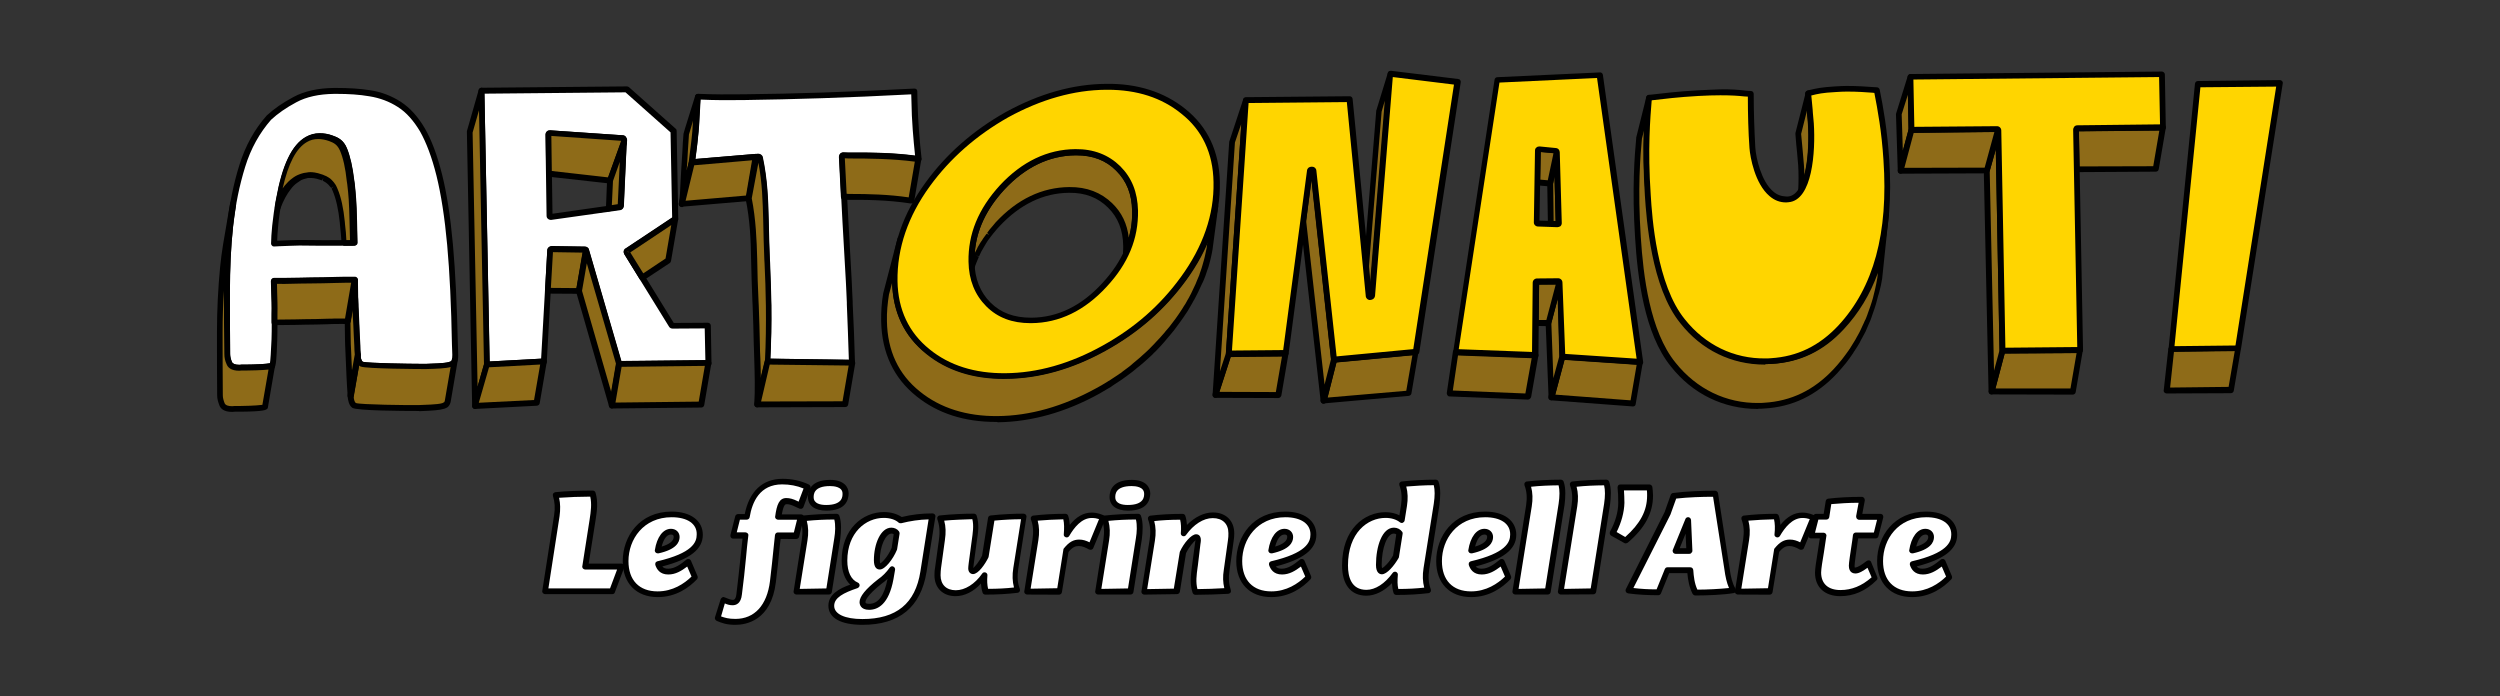 <svg xmlns="http://www.w3.org/2000/svg" xmlns:xlink="http://www.w3.org/1999/xlink" id="Layer_1" x="0px" y="0px" viewBox="0 0 3715 1034.8" style="enable-background:new 0 0 3715 1034.8;" xml:space="preserve"><rect x="0" y="0" width="3715" height="1034.8" fill="#333333" stroke="none"/><style type="text/css">	.st0{fill:#FFFFFF;}	.st1{fill:#8E6B18;}	.st2{fill:#FFD500;}</style><g>	<g>		<path class="st0" d="M827.7,766.2c1.7-11.5,1-21.3-2-30.4c15.6-1.7,39.9-2.4,55.1-2.4c3.7,12.5,2.4,25,0,39.6L870,842h53.7   l-13.9,36.8h-99.7L827.7,766.2z"></path>		<path d="M909.9,882.9h-99.7c-1.4,0-2.4-0.7-3.4-1.4c-0.7-1-1.4-2.4-1-3.4l17.6-112.6c1.7-10.5,1-19.9-1.7-28.4   c-0.3-1.4-0.3-2.7,0.3-3.7c0.7-1,2-1.7,3-2c14.9-1.7,38.5-2.4,55.8-2.4c2,0,3.7,1.4,4.1,3c4.1,13.5,2.4,26.7,0,41.6l-10.1,63.9   h48.7c1.4,0,2.7,0.7,3.7,2c0.7,1,1,2.7,0.3,4.1l-13.9,36.8C913.3,881.8,911.6,882.9,909.9,882.9z M814.9,874.4h91.6l10.5-28.1   h-47.3c-1.4,0-2.4-0.7-3.4-1.4c-0.7-1-1.4-2.4-1-3.4l10.8-69c2-12.8,3.4-23.7,1-34.5c-14.5,0-32.8,0.7-46.3,1.7   c2,8.5,2,17.6,0.7,27.4l0,0L814.9,874.4z M827.7,766.2L827.7,766.2L827.7,766.2z"></path>	</g>	<g>		<path class="st0" d="M929.8,833.8c0-36.5,24.7-69.6,68.3-69.6c25.4,0,41.9,11.5,41.9,30.1c0,18.3-15.6,33.1-61.9,43.9   c2,7.8,7.4,10.8,14.9,10.8c11.5,0,21.3-7.4,30.1-14.5l9.8,23c-12.5,13.2-31.1,25.4-55.4,25.4C949.8,882.9,929.8,866.3,929.8,833.8   z M977.5,818c23.7-5.1,28.1-14.2,28.1-19.9c0-4.7-3-7.8-8.5-7.8C985.9,790.2,979.5,804.1,977.5,818z"></path>		<path d="M977.5,887.3c-32.1,0-52.1-20.6-52.1-53.4c0-36.8,25-73.7,72.7-73.7c28.1,0,46.3,13.5,46.3,34.5c0,21.6-19.3,36.5-60.2,47   c1.7,2.4,4.7,3.4,8.8,3.4c9.8,0,18.9-6.8,27-13.5c1-1,2.4-1,3.7-1c1.4,0.3,2.4,1.4,3,2.4l9.8,23c0.7,1.7,0.3,3.4-0.7,4.7   C1024.5,872.7,1004.9,887.3,977.5,887.3z M998.1,768.6c-41.9,0-64.2,32.8-64.2,65.2c0,28.4,15.9,45,43.3,45   c22.6,0,39.6-11.5,50.4-22l-6.4-14.9c-8.5,6.4-17.2,11.8-28.1,11.8c-12.5,0-17.2-7.8-19.3-14.2c-0.3-1,0-2.4,0.3-3.4   c0.7-1,1.7-1.7,2.7-2c52.4-12.2,58.5-28.4,58.5-39.6C1036,778.4,1021.4,768.6,998.1,768.6z M977.5,822.3c-1,0-2-0.3-3-1   c-1-1-1.7-2.4-1.4-3.7c3-19.6,12.2-31.8,24-31.8c7.4,0,12.8,5.1,12.8,12.2c0,8.1-5.4,18.6-31.4,24.3   C978.2,822.3,977.8,822.3,977.5,822.3z M997.1,794.3c-7.1,0-11.5,8.5-13.9,17.9c11.8-3.4,17.9-8.5,17.9-14.2   C1001.1,796.3,1000.8,794.3,997.1,794.3z"></path>	</g>	<g>		<path class="st0" d="M1066.4,918.7l8.5-27c5.1,2,9.5,4.1,14.2,4.1c5.4,0,8.5-4.4,9.5-12.5c3.7-29.1,6.1-58.1,9.5-87.2h-18.6   l7.1-27.7h13.5c5.1-30.1,20.6-52.4,52.7-52.4c14.9,0,27.7,3.4,37.5,7.8l-10.5,28.1l-6.4-3c-5.1-2.7-9.5-4.1-14.2-4.1   c-6.1,0-9.5,4.1-12.5,23.7h33.8l-7.1,27.7h-27c-2.4,23-4.4,45.6-7.4,68.3c-5.4,43.6-30.1,59.8-55.8,59.8   C1079.6,924.1,1073.8,921.7,1066.4,918.7z"></path>		<path d="M1092.8,928.5c-13.5,0-19.9-2.7-27.4-5.7c-2-0.7-3.7-3.4-3-5.4l8.5-27c0.3-1,1.4-2,2.4-2.7c1-0.7,2.4-0.7,3.4,0l1,0.3   c4.4,1.7,7.8,3.4,11.5,3.4c1,0,4.1,0,5.1-8.5c2.4-18.3,4.1-36.8,6.1-54.8c1-9.1,2-18.6,3-27.7h-13.9c-1.4,0-2.7-0.7-3.4-1.7   c-0.7-1-1-2.4-0.7-3.7l7.1-27.7c0.3-2,2.4-3.4,4.1-3.4h10.1c6.8-33.8,26.4-52.4,56.1-52.4c13.9,0,27,2.7,39.2,8.5   c2,1,3,3.4,2.4,5.4l-10.5,28.1c-0.3,1-1.4,2-2.4,2.4c-1,0.3-2.4,0.3-3.4,0l-6.4-3c-5.1-2.4-8.8-3.7-12.5-3.7c-2,0-4.7,0-7.4,15.2   h28.7c1.4,0,2.7,0.7,3.4,1.7c0.7,1,1,2.4,0.7,3.7l-7.1,27.7c-0.3,2-2.4,3.4-4.1,3.4H1160l-1.4,11.8c-1.7,17.6-3.4,35.2-5.7,52.7   C1145.8,922.4,1108.6,928.5,1092.8,928.5z M1071.5,916c5.7,2,11.2,3.7,21.3,3.7c28.4,0,47-20.3,51.4-56.1   c2-17.6,4.1-35.2,5.7-52.4l1.7-15.9c0.3-2.4,2-4.1,4.4-4.1h23.7l4.7-18.9h-28.1c-1.4,0-2.4-0.7-3.4-1.4c-0.7-1-1.4-2.4-1-3.4   c2.4-17.9,6.1-27.4,16.6-27.4c5.1,0,10.1,1.4,16.2,4.4l2,1l7.4-19.6c-9.8-4.1-20.6-6.1-31.8-6.1c-33.5,0-44.6,26.4-48.3,48.7   c-0.3,2-2,3.7-4.4,3.7h-10.1l-4.7,18.9h12.8c1.4,0,2.4,0.7,3.4,1.4c0.7,1,1.4,2,1,3.4c-1.4,10.8-2.4,21.6-3.4,32.5   c-1.7,17.9-3.7,36.5-6.1,54.8c-1.4,14.2-9.1,16.2-13.9,16.2c-4.1,0-7.8-1-11.5-2.7L1071.5,916z"></path>	</g>	<g>		<path class="st0" d="M1195.9,802.4c1.7-10.8,1.4-22-2.7-32.1c15.9-2,34.1-2.7,50-2.7c3.4,9.1,2.7,22.3,1,32.5l-12.5,78.8   l-48.3,0.7L1195.9,802.4z M1204.6,738.8c0-14.5,11.2-21,28.7-21c15.6,0,23,6.8,23,15.9c0,14.5-11.2,21-28.7,21   C1212.4,754.7,1204.6,748.3,1204.6,738.8z"></path>		<path d="M1183.7,883.5c-1.4,0-2.4-0.7-3.4-1.4c-0.7-1-1.4-2.4-1-3.4l12.2-77.1c1.7-11.2,1-21-2.4-29.7c-0.3-1.4-0.3-2.7,0.3-3.7   s2-2,3-2c15.2-1.7,33.1-2.7,50.7-2.7c1.7,0,3.4,1,4.1,2.7c3.7,10.1,2.7,24.3,1.4,34.8l-12.5,78.8c-0.3,2-2,3.7-4.4,3.7H1183.7   L1183.7,883.5z M1198.9,774c2.4,8.8,2.7,18.6,1,29.1l0,0l-11.5,72l39.6-0.7l11.8-75c1.4-8.1,2-19.3,0-27.4   C1225.9,772,1211.7,772.7,1198.9,774z M1195.9,802.4L1195.9,802.4L1195.9,802.4z M1228,758.8c-17.2,0-27.4-7.4-27.4-20.3   c0-9.5,4.4-25.4,33.1-25.4c20.3,0,27.4,10.5,27.4,20.3C1260.8,743.2,1256.7,758.8,1228,758.8z M1233.4,722.3   c-24.3,0-24.3,12.5-24.3,16.6c0,9.5,10.1,11.5,18.6,11.5c24.3,0,24.3-12.5,24.3-16.6C1252.3,723.3,1239.1,722.3,1233.4,722.3z"></path>	</g>	<g>		<path class="st0" d="M1235.4,900.1c0-15.6,17.2-23.7,37.9-30.4c-11.5-4.7-18.3-17.6-18.3-36.5c0-42.3,27-67.9,58.5-67.9   c10.1,0,19.3,3,25.4,7.8c15.2-3.7,31.1-5.7,46.7-5.7l-13.2,82.5c-8.5,53.1-41.2,74.4-90.6,74.4   C1252.3,924.1,1235.4,915.3,1235.4,900.1z M1323.6,859.5l2.4-13.9c-5.4,7.4-11.5,13.5-18.3,18.3c-15.9,12.5-25.7,23.7-25.7,30.4   c0,4.7,3.4,7.1,9.8,7.1C1306.7,901.8,1318.2,888.9,1323.6,859.5z M1329.4,815.6l3.7-23.3c-1.7-2-4.7-3.7-7.8-3.7   c-13.2,0-22,22.3-22,43.9c0,6.1,1.4,9.5,4.4,9.5C1311.8,842,1322.3,830.8,1329.4,815.6z"></path>		<path d="M1281.7,928.5c-32.1,0-50.7-10.1-50.7-28.4c0-16.6,15.6-25.4,32.5-31.4c-8.1-7.4-12.8-19.9-12.8-35.5   c0-47.3,31.4-72.3,62.9-72.3c10.1,0,19.3,2.7,26.4,7.4c14.9-3.7,30.1-5.4,45.6-5.4c1.4,0,2.4,0.7,3.4,1.4c0.7,1,1.4,2.4,1,3.4   l-13.2,82.5C1368.3,902.1,1336.5,928.5,1281.7,928.5z M1313.2,769.6c-26.7,0-54.1,22-54.1,63.6c0,16.6,5.7,28.4,15.6,32.5   c1.7,0.7,2.7,2.4,2.7,4.1c0,1.7-1.4,3.4-3,4.1c-21,7.1-34.8,14.2-34.8,26.4c0,12.2,15.9,19.6,41.9,19.6c50.4,0,78.8-23,86.2-70.7   l12.2-77.4c-13.9,0.3-27.4,2.4-40.6,5.7c-1.4,0.3-2.7,0-3.7-0.7C1330.4,772,1322.3,769.6,1313.2,769.6z M1291.5,906.2   c-13.2,0-14.2-8.8-14.2-11.5c0-8.1,8.8-19.3,27.4-33.8c6.4-4.4,12.2-10.1,17.6-17.6c1.4-1.7,3.4-2.4,5.1-1.4   c1.7,0.7,3,2.7,2.7,4.7l-2.4,13.9l0,0C1320.9,898.1,1304.4,906.2,1291.5,906.2z M1318.9,860.2c-3,2.7-6.1,5.4-9.1,7.4   c-22,17.6-23.7,25-23.7,27c0,1,0,2.7,5.4,2.7C1305,897.4,1314.2,884.9,1318.9,860.2z M1323.6,859.5L1323.6,859.5L1323.6,859.5z    M1307.4,846.3c-4.1,0-8.8-2.4-8.8-13.9c0-23.7,9.8-48.3,26-48.3c4.4,0,8.8,2,11.2,5.4c0.7,1,1,2,1,3.4l-3.7,23.3   c0,0.3-0.3,0.7-0.3,1C1327,831.1,1315.2,846.3,1307.4,846.3z M1325,792.9c-9.1,0-17.6,18.9-17.6,39.6c0,2.7,0.3,4.1,0.7,4.7   c3-1.7,11.2-9.8,16.9-23l3-20.3C1327.4,793.3,1326.3,792.9,1325,792.9z M1329.4,815.6L1329.4,815.6L1329.4,815.6z"></path>	</g>	<g>		<path class="st0" d="M1462.9,854.8c-10.8,15.2-26.4,26.4-42.9,26.4c-17.6,0-27-11.2-27-26.7c0-4.4,0.3-8.5,1-11.5l5.7-41.2   c1.4-10.8,1.4-22-2.7-32.1c15.9-2,34.5-2.7,50.4-2.7c4.1,13.2,1.4,26-1,42.9l-3.7,27.4c-0.3,3.4-0.7,5.4-0.7,7.4   c0,2.7,1,4.1,2.7,4.1c3.7,0,13.2-10.1,18.9-22.6l9.1-56.5c15.6-2,33.1-2.7,48.7-2.7l-12.2,77.4c-1.7,10.8-1.4,22,2.7,32.1   c-15.6,2-32.1,2.7-47.3,2.7C1462.6,871.7,1462.2,863.2,1462.9,854.8z"></path>		<path d="M1420,885.9c-18.9,0-31.4-12.2-31.4-31.1c0-4.7,0.3-9.1,1-11.8l5.7-41.2c1.7-11.8,0.7-21.6-2.4-30.1   c-0.3-1.4-0.3-2.7,0.3-3.7s2-2,3-2c17.9-2,37.5-2.7,51-2.7c2,0,3.7,1.4,4.1,3c4.1,12.5,2.4,24.3,0,39.6l-4.4,32.8   c-0.3,2-0.3,4.1-0.7,5.4c3-2.7,8.8-9.1,13.2-18.6l8.8-55.8c0.3-2,1.7-3.4,3.7-3.7c17.2-2,36.2-2.7,49-2.7c1.4,0,2.4,0.7,3.4,1.4   c0.7,1,1.4,2.4,1,3.4l-12.2,77.4c-1.7,11.2-1,21,2.4,29.7c0.3,1.4,0.3,2.7-0.3,3.7c-0.7,1-2,2-3,2c-13.9,1.7-30.1,2.7-48,2.7   c-2,0-3.7-1.4-4.1-3c-1.4-4.1-2-8.5-2.4-13.5C1447,879.1,1433.2,885.9,1420,885.9z M1403.1,773.7c2.4,8.5,2.7,17.9,1,29.1   l-5.7,41.2c-0.3,2.7-0.7,6.4-0.7,10.8c0,13.9,8.5,22.3,22.6,22.3c13.5,0,28.4-9.1,39.2-24.7c1-1.7,3-2.4,5.1-1.7   c1.7,0.7,3,2.4,2.7,4.4c-0.7,7.8-0.3,14.2,1,19.9c14.2,0,27-0.7,38.5-2c-2.4-8.8-2.7-18.6-1-29.1l11.5-72.3c-11.5,0-26,0.7-39.6,2   l-8.5,53.1c0,0.3-0.3,0.7-0.3,1.4c-5.1,10.5-15.2,25-23,25c-3.4,0-7.1-2.7-7.1-8.5c0-1.7,0.3-4.4,0.7-7.8l4.4-32.8   c1.7-12.5,3.4-22.6,1-32.5C1432.8,772,1417.6,772.3,1403.1,773.7z"></path>	</g>	<g>		<path class="st0" d="M1526.5,879.1l12.2-77.1c1.7-10.8,1.4-22-2.7-32.1c15.6-2,32.1-2.7,47.3-2.7c2.7,8.5,2.7,17.9,1.7,27   c9.1-15.9,21.3-28.7,37.2-28.7c6.4,0,12.5,2,16.6,3.7l-17.9,42.9c-5.1-2.7-10.8-5.7-17.2-5.7c-6.8,0-12.2,2.7-19.3,11.5l-9.8,60.8   L1526.5,879.1z"></path>		<path d="M1526.5,883.5c-1.4,0-2.4-0.7-3.4-1.4c-0.7-1-1.4-2.4-1-3.4l12.2-77.1c1.7-11.2,1-21-2.4-29.7c-0.3-1.4-0.3-2.7,0.3-3.7   s2-2,3-2c13.9-1.7,30.1-2.7,48-2.7c2,0,3.7,1.4,4.1,3c1.4,4.1,2,8.5,2.4,13.5c9.8-12.2,20.6-18.3,32.5-18.3   c9.1,0,16.6,3.4,18.3,4.4c2,1,3,3.4,2,5.4l-17.9,42.9c-0.3,1-1.4,2-2.7,2.4c-1,0.3-2.4,0.3-3.7-0.3c-4.7-2.7-9.8-5.1-15.2-5.1   c-4.7,0-9.1,1.4-15.2,8.8l-9.8,59.8c-0.3,2-2,3.7-4.4,3.7L1526.5,883.5C1526.8,883.5,1526.5,883.5,1526.5,883.5z M1542,773.7   c2.4,8.8,2.7,18.6,1,29.1l-11.5,72l39.6-0.7l9.1-57.5c0-0.7,0.3-1.4,1-2c7.4-9.1,13.9-12.8,22.6-12.8c5.4,0,10.5,1.7,15.2,4.1   l14.2-34.5c-3-1-6.8-1.7-10.8-1.7c-15.2,0-26.4,14.5-33.5,26.7c-1,1.7-3,2.7-5.1,2c-2-0.7-3.4-2.4-3-4.4   c0.7-8.8,0.7-16.2-0.7-22.3C1566.4,772,1553.5,772.7,1542,773.7z"></path>	</g>	<g>		<path class="st0" d="M1644.1,802.4c1.7-10.8,1.4-22-2.7-32.1c15.9-2,34.1-2.7,50-2.7c3.4,9.1,2.7,22.3,1,32.5l-12.5,78.8   l-48.3,0.7L1644.1,802.4z M1652.9,738.8c0-14.5,11.2-21,28.7-21c15.6,0,23,6.8,23,15.9c0,14.5-11.2,21-28.7,21   C1660.3,754.7,1652.9,748.3,1652.9,738.8z"></path>		<path d="M1631.9,883.5c-1.4,0-2.4-0.7-3.4-1.4c-0.7-1-1.4-2.4-1-3.4l12.2-77.1c1.7-11.2,1-21-2.4-29.7c-0.3-1.4-0.3-2.7,0.3-3.7   s2-2,3-2c15.2-1.7,33.1-2.7,50.7-2.7c1.7,0,3.4,1,4.1,2.7c3.7,10.1,2.7,24.3,1.4,34.8l-12.5,78.8c-0.3,2-2,3.7-4.4,3.7H1631.9   L1631.9,883.5z M1647.1,774c2.4,8.8,2.7,18.6,1,29.1l0,0l-11.5,72l39.6-0.7l11.8-75c1.4-8.1,2-19.3,0-27.4   C1674.2,772,1660,772.7,1647.1,774z M1644.1,802.4L1644.1,802.4L1644.1,802.4z M1676.2,758.8c-17.2,0-27.4-7.4-27.4-20.3   c0-9.5,4.4-25.4,33.1-25.4c20.3,0,27.4,10.5,27.4,20.3C1709,743.2,1705,758.8,1676.2,758.8z M1681.6,722.3   c-24.3,0-24.3,12.5-24.3,16.6c0,9.5,10.1,11.5,18.6,11.5c24.3,0,24.3-12.5,24.3-16.6C1700.2,723.3,1687.4,722.3,1681.6,722.3z"></path>	</g>	<g>		<path class="st0" d="M1775.6,839.9l4.4-30.8c0.3-3,1-5.4,1-7.1c0-3-1-4.4-2.7-4.4c-4.1,0-13.9,10.1-19.9,23.3l-9.1,57.8l-48.3,0.7   l12.2-77.1c1.7-10.8,1.4-22-2.7-32.1c15.6-2,32.1-2.7,47.3-2.7c2.4,7.8,2.7,16.2,2,24.7c10.8-15.2,26.4-26.7,42.9-26.7   c17.9,0,27.7,11.2,27.7,26.7c0,4.4-0.3,8.5-1,11.5l-6.1,43.6c-1.7,11.5-1.4,21,2,30.8c-15.6,1-33.5,1.7-49,1.7   C1771.9,867,1773.9,854.5,1775.6,839.9z"></path>		<path d="M1776.3,883.9c-2,0-3.4-1.4-4.1-3c-4.4-13.2-2.7-25.4-1-39.6l0.3-2l0,0l4.4-32.8c0.3-1.4,0.3-2.7,0.7-3.7   c-3,2.4-9.5,9.5-14.2,19.3l-9.1,57.1c-0.3,2-2,3.7-4.4,3.7l-48.3,0.7c-1.7,0-2.4-0.7-3.4-1.4c-0.7-1-1.4-2.4-1-3.4l12.2-77.1   c1.7-11.2,1-21-2.4-29.7c-0.3-1.4-0.3-2.7,0.3-3.7c0.7-1,2-2,3-2c13.9-1.7,30.1-2.7,48-2.7c2,0,3.7,1.4,4.1,3   c1.4,4.1,2,8.5,2.4,13.5c11.5-11.8,25.4-18.6,38.5-18.6c19.3,0,31.8,12.2,31.8,31.1c0,3.7-0.3,7.8-1,11.8L1827,848   c-1.7,11.2-1,19.9,2,28.7c0.3,1.4,0.3,2.7-0.3,3.7s-2,1.7-3.4,2C1810.1,883.2,1791.5,883.9,1776.3,883.9z M1780,840.6l-0.3,2   c-1.7,12.2-3,22.6-0.3,32.8c12.8,0,27-0.7,39.9-1.4c-2-8.5-2.4-17.2-0.7-27.4l6.1-43.6c0.7-3.7,0.7-7.4,0.7-10.8   c0-13.9-8.8-22.3-23.3-22.3c-13.9,0-28.4,9.5-39.6,25c-1,1.7-3,2.4-5.1,1.7c-1.7-0.7-3-2.4-2.7-4.4c0.7-7.8,0.3-14.2-1-19.9   c-14.2,0-27,0.7-38.5,2c2.4,8.8,2.7,18.6,1,29.1l-11.5,72l39.6-0.7l8.8-54.1c0-0.3,0.3-0.7,0.3-1c5.7-12.5,16.9-25.7,24-25.7   c1.4,0,7.1,0.3,7.1,8.8c0,1.7-0.3,3.4-0.7,6.1L1780,840.6z"></path>	</g>	<g>		<path class="st0" d="M1841.5,833.8c0-36.5,24.7-69.6,68.3-69.6c25.4,0,41.9,11.5,41.9,30.1c0,18.3-15.6,33.1-61.9,43.9   c2,7.8,7.4,10.8,14.9,10.8c11.5,0,21.3-7.4,30.1-14.5l9.8,23c-12.5,13.2-31.1,25.4-55.4,25.4   C1861.5,882.9,1841.5,866.3,1841.5,833.8z M1889.2,818c23.7-5.1,28.1-14.2,28.1-19.9c0-4.7-3-7.8-8.5-7.8   C1897.6,790.2,1891.6,804.1,1889.2,818z"></path>		<path d="M1889.2,887.3c-32.1,0-52.1-20.6-52.1-53.4c0-36.8,25-73.7,72.7-73.7c28.1,0,46.3,13.5,46.3,34.5   c0,21.6-19.3,36.5-60.2,47c1.7,2.4,4.7,3.4,8.8,3.4c9.8,0,18.9-6.8,27-13.5c1-1,2.4-1,3.7-1c1.4,0.3,2.4,1.4,3,2.4l9.8,23   c0.7,1.7,0.3,3.4-0.7,4.7C1936.2,872.7,1916.6,887.3,1889.2,887.3z M1910.1,768.6c-41.9,0-64.2,32.8-64.2,65.2   c0,28.4,15.9,45,43.3,45c22.6,0,39.6-11.5,50.4-22l-6.4-14.9c-8.5,6.4-17.2,11.8-28.1,11.8c-12.5,0-17.2-7.8-19.3-14.2   c-0.3-1,0-2.4,0.3-3.4c0.7-1,1.7-1.7,2.7-2c52.4-12.2,58.5-28.4,58.5-39.6C1947.7,778.4,1933.1,768.6,1910.1,768.6z M1889.2,822.3   c-1,0-2-0.3-3-1c-1-1-1.7-2.4-1.4-3.7c3-19.6,12.2-31.8,24-31.8c7.4,0,12.8,5.1,12.8,12.2c0,8.1-5.4,18.6-31.4,24.3   C1889.9,822.3,1889.5,822.3,1889.2,822.3z M1908.8,794.3c-7.1,0-11.5,8.5-13.9,17.9c11.8-3.4,17.9-8.5,17.9-14.2   C1912.9,796.3,1912.5,794.3,1908.8,794.3z"></path>	</g>	<g>		<path class="st0" d="M2073.1,853.8c-10.8,15.2-26.4,27-42.6,27c-19.9,0-31.8-14.2-31.8-40.6c0-48.7,28.4-74.7,60.2-74.7   c10.1,0,18.3,3,24,7.8l3.4-21.3c1.7-10.8,1.4-22-2.7-32.1c15.9-2,34.1-2.7,50-2.7c3.4,9.1,2.7,22.3,1,32.5l-15.2,95.7   c-1.7,10.8-1.4,22,2.7,32.1c-15.6,2-32.1,2.7-47.3,2.7C2072.4,871.7,2072.4,862.2,2073.1,853.8z M2074.4,826.7l5.4-34.1   c-1.7-2.7-5.1-4.4-8.5-4.4c-13.9,0-22.3,25.4-22.3,51c0,6.1,1.4,9.5,4.4,9.5C2057.5,849.1,2067.3,840.3,2074.4,826.7z"></path>		<path d="M2030.5,885.2c-23,0-36.2-16.2-36.2-45c0-54.4,33.5-79.1,64.6-79.1c7.8,0,14.9,1.7,20.6,4.7l2.4-14.9   c1.7-11.2,1-21-2.4-29.7c-0.3-1.4-0.3-2.7,0.3-3.7c0.7-1,2-2,3-2c15.2-1.7,33.1-2.7,50.7-2.7c1.7,0,3.4,1,4.1,2.7   c3.7,10.1,2.7,24.3,1.4,34.8l-15.2,95.7c-1.7,11.2-1,21,2.4,29.7c0.3,1.4,0.3,2.7-0.3,3.7c-0.7,1-2,2-3,2   c-13.9,1.7-29.7,2.7-48,2.7c-2,0-3.7-1.4-4.1-3c-1.4-4.4-2-9.1-2.4-14.5C2056.9,878.5,2043.3,885.2,2030.5,885.2z M2058.9,769.6   c-26.7,0-55.8,22-55.8,70.7c0,16.6,4.7,36.2,27.4,36.2c13.2,0,27.4-9.1,38.9-25c1-1.7,3.4-2.4,5.1-1.7c1.7,0.7,3,2.7,2.7,4.4   c-0.7,8.5-0.7,15.2,0.7,21c14.2,0,27-0.7,38.5-2c-2.4-8.8-2.7-18.6-1-29.1l15.2-95.7c1.7-11.2,1.7-20.6,0-27.4   c-14.2,0-28.4,1-40.9,2c2.4,8.8,2.7,18.6,1,29.1l-3.4,21.3c-0.3,1.7-1.4,2.7-2.7,3.4c-1.4,0.7-3,0.3-4.4-0.7   C2075.1,772,2067.7,769.6,2058.9,769.6z M2053.5,853.4c-2.7,0-8.8-1.4-8.8-13.9c0-27.7,9.1-55.4,26.7-55.4c5.1,0,9.5,2.4,12.2,6.1   c0.7,1,1,2,0.7,3l-5.4,34.1c0,0.3-0.3,1-0.3,1.4C2071.7,840.9,2060.9,853.4,2053.5,853.4z M2071.1,792.9   c-9.8,0-17.9,21.3-17.9,46.7c0,2.7,0.3,4.1,0.7,4.7c2.7-1.4,10.1-7.8,16.2-18.9l4.7-31.1C2074.1,793.3,2072.7,792.9,2071.1,792.9z    M2074.4,826.7L2074.4,826.7L2074.4,826.7z"></path>	</g>	<g>		<path class="st0" d="M2138.7,833.8c0-36.5,24.7-69.6,68.3-69.6c25.4,0,41.9,11.5,41.9,30.1c0,18.3-15.6,33.1-61.9,43.9   c2,7.8,7.4,10.8,14.9,10.8c11.5,0,21.3-7.4,30.1-14.5l9.8,23c-12.5,13.2-31.1,25.4-55.4,25.4   C2158.3,882.9,2138.7,866.3,2138.7,833.8z M2186.3,818c23.7-5.1,28.1-14.2,28.1-19.9c0-4.7-3-7.8-8.5-7.8   C2194.8,790.2,2188.4,804.1,2186.3,818z"></path>		<path d="M2186.3,887.3c-32.1,0-52.1-20.6-52.1-53.4c0-36.8,25-73.7,72.7-73.7c28.1,0,46.3,13.5,46.3,34.5   c0,21.6-19.3,36.5-60.2,47c1.7,2.4,4.7,3.4,8.8,3.4c9.8,0,18.9-6.8,27-13.5c1-1,2.4-1,3.7-1c1.4,0.3,2.4,1.4,3,2.4l9.8,23   c0.7,1.7,0.3,3.4-0.7,4.7C2233,872.7,2213.7,887.3,2186.3,887.3z M2206.9,768.6c-41.9,0-64.2,32.8-64.2,65.2   c0,28.4,15.9,45,43.3,45c22.6,0,39.6-11.5,50.4-22l-6.4-14.9c-8.5,6.4-17.2,11.8-28.1,11.8c-12.5,0-17.2-7.8-19.3-14.2   c-0.3-1,0-2.4,0.3-3.4c0.7-1,1.7-1.7,2.7-2c52.4-12.2,58.5-28.4,58.5-39.6C2244.5,778.4,2230.3,768.6,2206.9,768.6z M2186.3,822.3   c-1,0-2-0.3-3-1c-1-1-1.7-2.4-1.4-3.7c3-19.6,12.2-31.8,24-31.8c7.4,0,12.8,5.1,12.8,12.2c0,8.1-5.4,18.6-31.4,24.3   C2187,822.3,2186.7,822.3,2186.3,822.3z M2205.9,794.3c-7.1,0-11.5,8.5-13.9,17.9c11.8-3.4,17.9-8.5,17.9-14.2   C2210,796.3,2209.3,794.3,2205.9,794.3z"></path>	</g>	<g>		<path class="st0" d="M2272.2,751.7c1.7-10.8,1.4-22-2.7-32.1c15.9-2,34.1-2.7,50-2.7c3.4,9.1,2.7,22.3,1,32.5l-20.6,129.5   l-48.3,0.7L2272.2,751.7z"></path>		<path d="M2251.9,883.5c-1.4,0-2.4-0.7-3.4-1.4c-0.7-1-1.4-2.4-1-3.4l20.3-127.8c1.7-11.2,1-21-2.4-29.7c-0.3-1.4-0.3-2.7,0.3-3.7   c0.7-1,2-2,3-2c15.2-1.7,33.1-2.7,50.7-2.7c1.7,0,3.4,1,4.1,2.7c3.7,10.1,2.7,24.7,1.4,34.8l-20.6,129.5c-0.3,2-2,3.7-4.4,3.7   H2251.9L2251.9,883.5z M2275.2,723.3c2.4,8.8,2.7,18.6,1,29.1l0,0l-19.6,122.7l39.6-0.7l19.9-125.8c1.7-11.2,1.7-20.6,0-27.4   C2302.3,721.3,2288.1,721.9,2275.2,723.3z M2272.2,751.7L2272.2,751.7L2272.2,751.7z"></path>	</g>	<g>		<path class="st0" d="M2339.8,751.7c1.7-10.8,1.4-22-2.7-32.1c15.9-2,34.1-2.7,50-2.7c3.4,9.1,2.7,22.3,1,32.5l-20.6,129.5   l-48.3,0.7L2339.8,751.7z"></path>		<path d="M2319.5,883.5c-1.4,0-2.4-0.7-3.4-1.4c-0.7-1-1.4-2.4-1-3.4l20.3-127.8c1.7-11.2,1-21-2.4-29.7c-0.3-1.4-0.3-2.7,0.3-3.7   c0.7-1,2-2,3-2c15.2-1.7,33.1-2.7,50.7-2.7c1.7,0,3.4,1,4.1,2.7c3.7,10.1,2.7,24.3,1.4,34.5l-20.6,129.5c-0.3,2-2,3.7-4.4,3.7   L2319.5,883.5L2319.5,883.5z M2342.8,723.3c2.4,8.8,2.7,18.6,1,29.1l0,0l-19.6,122.7l39.6-0.7l19.9-125.8   c1.7-11.2,1.7-20.6,0-27.4C2369.9,721.3,2355.7,721.9,2342.8,723.3z M2339.8,751.7L2339.8,751.7L2339.8,751.7z"></path>	</g>	<g>		<path class="st0" d="M2396.3,792.3c7.8-13.9,12.8-30.1,12.8-45c0-7.1-0.3-15.9-1-23h42.9c0.3,2.7,1,7.4,1,12.2   c0,24-10.8,45-36.2,66.6L2396.3,792.3z"></path>		<path d="M2415.5,807.5c-0.7,0-1.4-0.3-2-0.7l-19.3-10.8c-1-0.7-1.7-1.4-2-2.7c-0.3-1,0-2.4,0.3-3.4c7.8-13.9,12.2-29.1,12.2-42.6   c0-9.1-0.3-16.9-1-22.6c0-1.4,0.3-2.4,1-3.4c0.7-1,2-1.4,3.4-1.4h42.9c2,0,4.1,1.7,4.4,3.7c0.3,2.7,1,7.8,1,12.8   c0,25.7-11.8,48-37.5,70C2417.6,807.1,2416.5,807.5,2415.5,807.5z M2402.3,790.6l12.8,7.4c22.3-19.9,32.5-38.9,32.5-61.5   c0-2.7,0-5.4-0.3-7.8h-34.1c0.3,5.4,0.7,11.5,0.7,18.6C2413.5,761.2,2409.4,776.4,2402.3,790.6z"></path>	</g>	<g>		<path class="st0" d="M2511.9,847.4h-34.1l-13.2,32.8c-14.5,0.3-28.7-0.7-43.9-2.7l57.5-114.3l9.5-26c18.9-2.7,43.3-3,61.9-3   l17.2,111.9c2,13.2,4.4,23.3,9.5,31.8c-14.9,2-40.9,3-56.5,3C2514.6,870.3,2512.9,859.9,2511.9,847.4z M2508.1,773l-18.6,45.6   h20.6L2508.1,773z"></path>		<path d="M2519.3,884.9c-1.7,0-3-1-4.1-2.4c-5.1-10.1-6.8-20.6-7.8-30.8h-27l-12.2,30.1c-0.7,1.7-2.4,2.7-4.1,2.7   c-14.9,0-29.7-0.7-44.6-2.7c-1.4-0.3-2.7-1-3.4-2.4c-0.7-1.4-0.7-2.7,0-4.1l57.5-114.3l9.1-25.7c0.7-1.4,2-2.7,3.4-2.7   c19.9-2.7,45-3.4,62.5-3.4c2,0,4.1,1.7,4.4,3.7l17.2,111.9c1.7,12.5,4.1,22.3,8.8,30.1c0.7,1.4,1,2.7,0.3,4.1   c-0.7,1.4-2,2.4-3.4,2.4C2561.9,883.9,2536.2,884.9,2519.3,884.9z M2477.7,843h34.1c2.4,0,4.1,1.7,4.4,4.1   c0.7,9.5,1.7,19.6,6.1,29.1c14.2,0,33.5-1,47-2.4c-3.4-7.8-5.4-16.9-6.8-27.4l-16.9-108.2c-16.2,0-37.2,0.7-54.8,2.7l-8.5,23.7   l-55.1,109.2c11.5,1.4,23,2,34.5,2l12.2-30.1C2474.7,844,2476,843,2477.7,843z M2510.5,823h-20.6c-1.4,0-2.7-0.7-3.7-2   c-0.7-1.4-1-2.7-0.3-4.1l18.6-45.6c0.7-2,2.7-3,4.7-2.7c2,0.3,3.4,2,3.7,4.1l2,45.6c0,1.4-0.3,2.4-1.4,3   C2512.9,822.7,2511.5,823,2510.5,823z M2496,814.6h9.8l-1-21.6L2496,814.6z"></path>	</g>	<g>		<path class="st0" d="M2582.5,879.1l12.2-77.1c1.7-10.8,1.4-22-2.7-32.1c15.6-2,32.1-2.7,47.3-2.7c2.7,8.5,2.7,17.9,1.7,27   c9.1-15.9,21.3-28.7,37.2-28.7c6.4,0,12.5,2,16.6,3.7l-17.9,42.9c-5.1-2.7-10.8-5.7-17.2-5.7c-6.8,0-12.2,2.7-19.3,11.5l-9.8,60.8   L2582.5,879.1z"></path>		<path d="M2582.5,883.5c-1.4,0-2.4-0.7-3.4-1.4c-0.7-1-1.4-2.4-1-3.4l12.2-77.1c1.7-11.2,1-21-2.4-29.7c-0.3-1.4-0.3-2.7,0.3-3.7   s2-2,3-2c13.9-1.7,30.1-2.7,48-2.7c2,0,3.7,1.4,4.1,3c1.4,4.1,2,8.5,2.4,13.5c9.8-12.2,20.6-18.3,32.5-18.3   c9.1,0,16.6,3.4,18.3,4.4c2,1,3,3.4,2,5.4l-17.9,42.9c-0.3,1-1.4,2-2.7,2.4c-1.4,0.3-2.4,0.3-3.7-0.3c-4.7-2.7-9.8-5.1-15.2-5.1   c-4.7,0-9.1,1.4-15.2,8.8l-9.8,59.8c-0.3,2-2,3.7-4.4,3.7L2582.5,883.5C2582.9,883.5,2582.5,883.5,2582.5,883.5z M2598.1,773.7   c2.4,8.8,2.7,18.6,1,29.1l-11.5,72l39.6-0.7l9.1-57.5c0-0.7,0.3-1.4,1-2c7.4-9.1,13.9-12.8,22.6-12.8c5.4,0,10.5,1.7,15.2,4.1   l14.2-34.5c-3-1-6.8-1.7-10.8-1.7c-15.2,0-26.4,14.5-33.5,26.7c-1,1.7-3,2.7-5.1,2c-2-0.7-3.4-2.4-3-4.4c1-8.8,0.7-16.2-0.7-22.3   C2622.4,772,2609.6,772.7,2598.1,773.7z"></path>	</g>	<g>		<path class="st0" d="M2701.5,851.4c0-5.4,2-17.6,4.1-30.4l3.7-24.7h-17.9l7.1-27.7h15.2l3.7-22.6c15.9-2,33.5-2.7,49.7-2.7   l-4.7,25.4h32.1l-7.1,27.7h-30.1c-2.7,17.6-6.1,39.9-6.1,45c0,4.7,1.7,7.1,5.4,7.1c5.7,0,13.9-6.4,19.9-10.8l9.1,22.3   c-11.8,10.8-28.4,22.3-51.4,22.3C2712.7,881.5,2701.5,869,2701.5,851.4z"></path>		<path d="M2734.6,885.9c-23,0-37.5-13.2-37.5-34.8c0-5.7,1.7-16.6,4.1-31.4l3-19.6h-12.8c-1.4,0-2.7-0.7-3.4-1.7   c-0.7-1-1-2.4-0.7-3.7l7.1-27.7c0.3-2,2.4-3.4,4.1-3.4h11.5l3-18.9c0.3-2,1.7-3.4,3.7-3.7c14.5-1.7,31.1-2.7,50-2.7   c1.4,0,2.4,0.7,3.4,1.7c0.7,1,1,2.4,1,3.7l-3.7,19.9h27c1.4,0,2.7,0.7,3.4,1.7c0.7,1,1,2.4,0.7,3.7l-7.1,27.7   c-0.3,2-2.4,3.4-4.1,3.4h-26l-0.7,4.1c-2,14.5-4.7,32.8-4.7,36.5c0,2,0.3,2.7,0.3,2.7l0,0c4.4,0,11.5-5.1,15.9-8.5l2-1.4   c1-0.7,2.4-1,3.7-0.7s2.4,1.4,2.7,2.4l9.1,22.3c0.7,1.7,0.3,3.7-1,4.7C2772.2,878.5,2754.2,885.9,2734.6,885.9z M2697.1,791.6   h12.5c1.4,0,2.4,0.7,3.4,1.4c0.7,1,1.4,2.4,1,3.4l-3.7,24.7c-2,11.5-4.1,24.7-4.1,29.7c0,16.6,10.5,26,28.7,26   c16.6,0,31.8-6.1,46.3-18.9l-6.1-14.2c-5.7,4.1-12.2,8.5-17.9,8.5c-2.4,0-9.8-0.7-9.8-11.5c0-4.4,2-17.6,5.1-37.9l1-7.8   c0.3-2,2-3.7,4.4-3.7h26.7l4.7-18.9h-26.7c-1.4,0-2.4-0.7-3.4-1.7c-0.7-1-1-2.4-1-3.7l3.7-19.9c-14.9,0-28.7,1-40.6,2l-3,19.3   c-0.3,2-2,3.7-4.4,3.7h-11.8L2697.1,791.6z"></path>	</g>	<g>		<path class="st0" d="M2793.8,833.8c0-36.5,24.7-69.6,68.3-69.6c25.4,0,41.9,11.5,41.9,30.1c0,18.3-15.5,33.1-61.9,43.9   c2,7.8,7.4,10.8,14.9,10.8c11.5,0,21.3-7.4,30.1-14.5l9.8,23c-12.5,13.2-31.1,25.4-55.4,25.4   C2813.7,882.9,2793.8,866.3,2793.8,833.8z M2841.5,818c23.7-5.1,28.1-14.2,28.1-19.9c0-4.7-3-7.8-8.5-7.8   C2850.2,790.2,2843.8,804.1,2841.5,818z"></path>		<path d="M2841.5,887.3c-32.1,0-52.1-20.6-52.1-53.4c0-36.8,25-73.7,72.7-73.7c28.1,0,46.3,13.5,46.3,34.5   c0,21.6-19.3,36.5-60.2,47c1.7,2.4,4.7,3.4,8.8,3.4c9.8,0,18.9-6.8,27-13.5c1-1,2.4-1,3.7-1c1.4,0.3,2.4,1.4,3,2.4l9.8,23   c0.7,1.7,0.3,3.4-0.7,4.7C2888.4,872.7,2868.8,887.3,2841.5,887.3z M2862.4,768.6c-41.9,0-64.2,32.8-64.2,65.2   c0,28.4,15.9,45,43.3,45c22.6,0,39.6-11.5,50.4-22l-6.4-14.9c-8.5,6.4-17.2,11.8-28.1,11.8c-12.5,0-17.2-7.8-19.3-14.2   c-0.3-1,0-2.4,0.3-3.4c0.7-1,1.7-1.7,2.7-2c52.4-12.2,58.5-28.4,58.5-39.6C2899.9,778.4,2885.4,768.6,2862.4,768.6z M2841.5,822.3   c-1,0-2-0.3-3-1c-1-1-1.7-2.4-1.4-3.7c3-19.6,12.2-31.8,24-31.8c7.4,0,12.8,5.1,12.8,12.2c0,8.1-5.4,18.6-31.4,24.3   C2842.1,822.3,2841.8,822.3,2841.5,822.3z M2861.4,794.3c-7.1,0-11.5,8.5-13.9,17.9c11.8-3.4,17.9-8.5,17.9-14.2   C2865.1,796.3,2864.8,794.3,2861.4,794.3z"></path>	</g></g><g>	<path class="st0" d="M355.1,546.2c-7.8,0-12.8-2.4-14.5-6.8c-2-4.7-3-9.1-3-13.5c-0.3-29.7-0.3-61.2-0.3-94  c0-32.8,1.7-65.2,4.7-96.7c3.4-31.4,9.1-61.5,17.9-88.9c8.8-27.7,22-52.1,39.9-71.7c10.1-9.5,23-18.3,38.5-26.4  c15.6-8.5,35.2-12.5,58.1-12.8h4.1c17.6,0,34.1,1,49,3.4c16.2,2.4,30.8,8.1,43.9,16.6c13.2,8.5,24.7,21.3,34.5,37.9  c9.5,16.6,17.9,38.9,25,66.6c6.8,27.7,12.5,62.5,16.2,103.4s6.1,90.9,7.1,148.7c0,2.4,0.3,5.4,0.3,8.1c0.3,7.4,0.3,10.8,0,12.8  l-0.3,1.4c-1.4,5.1-2.7,6.1-7.4,7.8c-6.1,2-21.6,2.7-34.8,3h-7.1c-0.7,0-82.1-0.7-88.9-3.4c-5.1-3.4-5.4-9.5-5.7-13.5v-1.4  c-0.3-4.1-0.7-8.5-1-13.9c-0.7-11.2-1-21-1.4-29.1l-1-23.3c-0.3-7.1-0.7-14.5-0.7-21.6l-0.3-22.3c-5.7,0-9.8-0.3-13.9-0.3H509  l-9.5,0.3c-12.5,0.3-24,0.7-35.5,0.7c0,0-31.1,0.3-39.6,0.7h-16.2c0.3,12.2,0.7,22.6,1,31.8c0.3,5.7,0,11.8,0,17.9  c0,4.7,0,8.8,0,12.2c0,8.5,0,16.6-0.3,24.3c-0.3,15.2-1.4,33.1-2.4,36.8l-0.7,2.4l-2.4,0.7c-4.7,1.4-26,2-36.2,2c0,0-5.7,0-6.8,0  C358.5,546.2,355.1,546.2,355.1,546.2z M474.5,202.4c-6.4,0-12.5,1.7-18.3,4.7c-19.6,10.8-33.1,40.2-41.9,89.2  c-2.4,13.9-4.4,27-5.4,39.2c-1,10.8-1.7,19.6-1.7,26.4l7.8-0.3c10.5-0.3,22.3-1,29.1-1h3.4c7.4,0,17.6,0.3,30.4,0.3h8.8  c9.5,0,20.6,0,39.6-0.3l-0.7-32.5c-0.7-29.4-1.4-38.5-3.4-55.1l-0.3-4.4c-2-19.6-5.7-35.5-10.5-46.7c-4.7-10.8-11.2-13.9-18.9-16.6  C486.3,203.4,480.2,202,474.5,202.4L474.5,202.4z"></path>	<path d="M355.1,550.6c-11.8,0-16.9-5.1-18.6-9.5c-2.4-5.1-3.4-10.1-3.4-15.2c-0.3-29.7-0.3-61.2-0.3-94c0-33.1,1.7-65.6,4.7-97  c3.4-31.8,9.5-61.9,18.3-89.9c8.8-28.4,22.6-53.1,40.6-73.4c10.5-9.8,23.7-18.9,39.6-27.4c16.2-8.8,36.5-13.2,60.2-13.5h4.1  c17.9,0,34.5,1,49.7,3.4c16.6,2.4,32.1,8.5,45.6,17.2c13.9,9.1,25.7,22.3,35.8,39.6c9.8,16.9,18.3,39.6,25.4,67.9  c7.1,28.1,12.5,63.2,16.2,104.1s6.1,90.9,7.4,149.1c0,2.4,0.3,5.4,0.3,7.8c0.3,8.5,0.3,11.8-0.3,14.2l-0.3,1  c-1.7,6.8-4.4,8.8-10.5,10.8c-6.4,2-22,2.7-36.2,3.4h-7.1c-1,0-82.5-0.3-90.6-3.7c-0.3,0-0.7-0.3-0.7-0.3  c-6.8-4.7-7.4-12.5-7.8-16.6v-1c-0.3-3.7-0.7-8.5-1-14.2c-0.7-11.2-1-21-1.4-29.1l-1-23.3c-0.3-7.1-0.7-14.5-0.7-22l-0.3-18.3  c-3.7,0-6.8,0-9.8,0l-14.5,0.3c-12.5,0.3-24,0.7-35.5,0.7c0,0-31.1,0.3-39.6,0.7h-11.8c0.3,10.5,0.3,19.3,0.7,27.4  c0.3,5.7,0,12.2,0,18.3c0,4.7,0,8.8,0,12.2c0,8.5,0,16.9-0.3,24.7c0,3.4-1,32.1-2.7,37.9l-0.7,2.4c-0.3,1.4-1.7,2.7-3,3l-2.4,0.7  c-5.7,1.7-30.8,2-37.2,2.4l0,0c0,0-6.1,0-7.1,0C358.9,550.6,355.5,550.6,355.1,550.6C355.5,550.6,355.5,550.6,355.1,550.6z   M500.5,139.5h-4.1c-22.3,0.3-41.2,4.4-56.1,12.5c-15.2,8.1-27.7,16.9-37.5,26c-16.9,19.3-30.1,42.6-38.5,70  c-8.5,27.4-14.5,56.8-17.9,88.2c-3.4,31.1-4.7,63.6-4.7,96c0,32.8,0,64.2,0.3,94c0,3.7,1,7.8,2.7,11.8c1.4,2.7,4.7,4.1,10.5,4.1  c0.3,0,2.7,0,3.7-0.3c1.7,0,7.4,0,7.4,0c11.8,0,31.1-1,34.8-2c0.7-3,1.7-18.6,2.4-35.8c0.3-7.8,0.3-15.9,0.3-24.3  c0-3.4,0-7.8,0-12.5c0-6.1,0.3-12.2,0-17.6c-0.3-9.1-0.7-19.6-1-31.8c0-1,0.3-2.4,1.4-3c0.7-0.7,2-1.4,3-1.4h16.2  c8.5,0,39.6-0.7,39.6-0.7c11.5,0,23-0.3,35.5-0.7l14.5-0.3c4.1,0,8.5,0,14.2,0.3c2.4,0,4.1,2,4.4,4.4l0.3,22.3  c0,7.1,0.3,14.5,0.7,21.6l1,23.3c0.3,8.1,0.7,17.9,1.4,29.1c0,5.7,0.3,10.1,0.7,13.5v1.4c0.3,3.7,0.7,7.8,3.7,10.1  c7.8,2,68.3,3,86.9,3h7.1c7.4-0.3,27.4-0.7,33.5-2.7c3.7-1.4,4.1-1.4,4.7-4.7l0.3-1.4c0.3-1.7,0.3-6.4,0-11.5  c0-2.7-0.3-5.7-0.3-8.1c-1-57.8-3.4-107.5-7.1-148.4c-3.7-40.6-9.1-75.4-15.9-102.8c-6.8-27.4-15.2-49.4-24.3-65.6  c-9.5-15.9-20.3-28.4-33.1-36.5c-12.5-8.1-27-13.5-42.3-15.9C534,140.5,517.7,139.5,500.5,139.5z M407.2,366.3c-1,0-2.4-0.3-3-1.4  c-1-0.7-1.4-2-1.4-3c0-6.8,0.7-15.9,1.7-26.7c1.4-12.2,3-25.4,5.7-39.6c9.1-50.4,23.3-80.5,44.3-92.3c6.1-3.4,12.8-5.4,20.3-5.4  h0.3l0,0c6.1,0,12.5,1,18.9,3.4c7.8,2.7,16.2,6.4,21.3,18.9c4.7,11.5,8.5,27.7,10.8,47.7l0.7,4.7c1.7,16.9,2.7,26,3.4,55.4  l0.7,32.5c0,1-0.3,2.4-1.4,3c-0.7,0.7-2,1.4-3,1.4c-18.9,0.3-30.1,0.3-39.6,0.3h-8.8c-12.5,0-22.6-0.3-30.4-0.3H444  c-6.8,0-18.6,0.7-29.1,1L407.2,366.3C407.5,366.3,407.5,366.3,407.2,366.3z M474.5,202.4v4.4c-5.7,0-11.2,1.4-15.9,4.4  c-18.3,10.1-31.4,38.5-39.9,86.2c-2.4,13.9-4.4,27-5.4,38.9c-0.7,8.5-1.4,15.6-1.4,21.3h3c10.5-0.3,22.3-1,29.4-1h3.4  c7.8,0,17.9,0.3,30.4,0.3h8.8c8.5,0,18.9,0,35.2-0.3l-0.7-28.1c-0.7-29.1-1.4-38.2-3.4-54.8l-0.7-4.7c-2-19.3-5.4-34.5-10.1-45.3  c-4.1-9.1-9.1-11.5-16.2-14.2c-5.7-2-11.2-3-16.2-3L474.5,202.4z M474.5,202.4L474.5,202.4L474.5,202.4z"></path></g><g>	<g>		<path class="st0" d="M999.8,484.3l51.7-0.3l1,56.1l-132.9,1.4l-49-168.3c-0.3-1-1-1.4-2-1.7l-49.4-0.7c-1.4,0-2,1-2,2l-9.5,164.6   l-84.5,4.7l-7.8-407l216-2l69.6,61.9l2.4,130.8l-70.3,47c-0.7,0.7-1.4,1-1.7,1.4c-0.3,0.7-0.3,1,0.3,1.7l66.3,107.8   C998.4,483.6,999.1,484.3,999.8,484.3z M927.1,207.4c0-1-0.7-2-2-2.4l-107.8-7.4c-0.7,0-1.4,0.3-1.7,0.7c-0.3,0.3-0.7,1-0.7,1.7   l1.7,120.3c0,0.7,0.3,1.4,0.7,1.7s1,0.3,1.4,0.3l102.1-14.5c1,0,1.7-1,1.7-2L927.1,207.4"></path>		<path d="M723.6,545.8c-1,0-2-0.3-3-1c-1-0.7-1.4-2-1.4-3l-8.1-407c0-1,0.3-2.4,1.4-3c0.7-0.7,2-1.4,3-1.4l216-2c1,0,2,0.3,3,1   l69.6,61.9c1,0.7,1.4,2,1.4,3l2.4,130.8c0,1.4-0.7,3-2,3.7l-69.3,46.3l64.6,104.8l50.7-0.3l0,0c2.4,0,4.4,2,4.4,4.4l1,56.1   c0,1-0.3,2.4-1.4,3c-0.7,0.7-2,1.4-3,1.4L920,545.8l0,0c-2,0-3.7-1.4-4.1-3l-48.7-166.7l-45.6-0.7l-9.1,162.6c0,2.4-2,4.1-4.1,4.1   L723.6,545.8L723.6,545.8z M719.9,139.2l7.8,397.9l76.4-4.1l9.1-160.9c0-3.4,3-6.1,6.4-6.1l49.4,0.7c3,0,5.4,2,6.1,4.7l48,165.3   l125.1-1.4l-1-47.3l-47.7,0.3c-2,0-4.4-1-5.4-3l-66.6-107.8c-0.3-1-1.7-3-0.3-6.1c1-1.7,2-2.4,3-2.7l68.6-45.6l-2.4-126.4   l-66.9-59.5L719.9,139.2z M933.2,374.4l2,1l0,0l-3.4-2.7L933.2,374.4z M821.6,372.4L821.6,372.4L821.6,372.4z M818.9,326.8   c-2,0-3.7-0.7-4.7-1.7c-1.4-1-2-2.7-2-4.7L810.5,200c0-1.7,0.7-3.4,2-4.7s3-1.7,4.7-1.7l108.2,7.4c1.7,0,3.4,1,4.4,2.4   c1,1.4,1.7,3,1.7,4.4l-4.4,98.4c-0.3,3-2.4,5.7-5.4,6.1L818.9,326.8C819.3,326.8,818.9,326.8,818.9,326.8z M819.3,202l1.7,115.6   l97.4-13.9l4.4-94.3L819.3,202z M922.7,207.1L922.7,207.1L922.7,207.1z"></path>	</g></g><g>	<g>		<path class="st0" d="M1358.5,136.1l0.3,14.2c0.7,30.4,3.4,60.5,6.1,86.2c-35.2-5.1-72-5.4-103.1-5.4l-8.5-0.3   c-0.7,0-1.4,0.3-1.7,0.7c-0.3,0.3-0.7,1-0.7,1.7c3,60.8,6.4,123.4,10.1,185.9c0.3,10.1,1,20.3,1.4,30.4   c1.4,29.4,2.7,59.8,3.4,89.9l-125.8-1.7c1.4-27.7,2-55.8,1.4-83.2c-0.3-21.3-1-42.6-2-63.6c-0.7-21-1.7-42.3-2-63.6   c-0.7-32.5-2-60.5-8.5-92.3c-0.3-1-1.4-1.7-2.4-1.7l-99,8.5c2-15.2,4.4-30.8,5.4-46c0.7-9.1,1-17.9,1.7-27   c0.3-8.1,1-16.6,1.4-24.7c23,1.4,46,1,68.6,0.7C1179.3,143.9,1259.7,141.2,1358.5,136.1z"></path>		<path d="M1266.2,543.5C1266.2,543.5,1265.8,543.5,1266.2,543.5l-125.8-1.7c-1.4,0-2.4-0.7-3-1.4c-0.7-1-1.4-2-1-3   c1.4-27.7,2-55.4,1.4-82.8c-0.3-21.6-1-43.3-2-63.6l-0.3-5.4c-0.7-19.3-1.4-38.9-1.7-58.1c-0.7-28.7-1.7-57.5-8.1-89.6l-97,8.1   c-1.4,0-2.7-0.3-3.4-1.4c-1-1-1.4-2.4-1-3.7c2.4-15.6,4.4-31.1,5.4-46c0.7-7.1,1-14.2,1.4-21.3l0.7-11.5c0.3-6.1,0.7-12.5,1-18.6   c0-2.4,2-4.1,4.4-4.1c22.6,1,46,1,68.3,0.7c74.4-0.7,154.8-3.4,253.2-8.5c1,0,2.4,0.3,3,1c1,0.7,1.4,2,1.4,3l0.3,14.2   c0.7,31.1,3.4,62.2,6.1,85.9c0,1.4-0.3,2.7-1.4,3.7c-1,1-2.4,1.4-3.7,1c-35.2-5.1-71.7-5.4-102.4-5.1l-6.1-0.3v2   c3,59.2,6.4,120.3,9.8,181.2c0.3,10.1,1,20.3,1.4,30.4v2.7c1.4,28.7,2.7,58.1,3.4,87.2c0,1-0.3,2.4-1.4,3   C1268.2,543.1,1267.2,543.5,1266.2,543.5z M1144.8,533l116.6,1.7c-0.7-27.4-2-55.4-3-82.5v-2.7c-0.3-10.1-1-20.3-1.4-30.4   c-3.7-60.5-6.8-122-9.8-181.2l-0.3-4.7c0-2,0.7-3.7,2-5.1c1-1,2.7-1.7,4.4-1.7l8.5,0.3c29.4-0.3,64.2,0,98,4.4   c-2.4-23-5.1-52.1-5.4-81.1l-0.3-9.8c-96.3,5.1-175.4,7.4-248.8,8.5c-21.3,0.3-42.9,0.3-64.6-0.7c-0.3,4.7-0.7,9.5-0.7,14.2   l-0.7,11.5c-0.3,7.1-0.7,14.5-1.4,21.6c-1,13.5-2.7,27-4.7,40.9l93.6-7.8c3,0,6.1,2,6.8,5.1c7.1,33.5,8.1,63.2,8.8,93.3   c0.3,19.3,1,38.9,1.7,58.1l0.3,5.4c0.7,20.3,1.7,41.9,2,63.6C1146.5,480.2,1146.2,506.6,1144.8,533z"></path>	</g></g><g>	<polygon class="st1" points="1966.9,595.5 2093.4,584.7 2103.8,522.8 1982.5,534.7  "></polygon>	<path d="M1966.9,599.9c-1.4,0-2.4-0.7-3.4-1.7c-1-1-1.4-2.4-1-4.1l15.6-61.2c0.3-1.7,2-3,3.7-3.4l121.4-11.5c1.4,0,2.7,0.3,3.7,1.4  c1,1,1.4,2.4,1,3.7l-10.5,61.5c-0.3,2-2,3.4-4.1,3.7l-126.4,11.2C1966.9,599.9,1966.9,599.9,1966.9,599.9z M1985.9,538.7  l-13.2,52.1l117-10.1l9.1-52.7L1985.9,538.7z"></path></g><g>	<path class="st1" d="M3086.9,190.5c-1.4,0-2,1-2,2l1,58.8l117.3-0.7l10.5-61.5L3086.9,190.5z"></path>	<path d="M3085.9,255.8c-2.4,0-4.4-2-4.4-4.4l-1-58.8c0-1.7,0.7-3.4,1.7-4.7s3-2,4.7-2l0,0l127.1-1.4c1.7,0.3,2.4,0.7,3.4,1.7  c0.7,1,1.4,2.4,1,3.7l-10.5,61.5c-0.3,2-2,3.7-4.4,3.7L3085.9,255.8L3085.9,255.8z M3089.2,194.9l1,52.4l109.5-0.3l9.1-53.1  L3089.2,194.9z M3089.2,192.6L3089.2,192.6L3089.2,192.6z"></path></g><g>	<path class="st1" d="M1598.1,226.4c-40.6,0.3-77.1,17.9-109.2,52.4c-31.4,34.1-46.3,70.3-45.6,110.5c0,3.4,0.3,6.4,0.7,9.5  c0.3-1.7,1-3.4,1.4-5.1c0,0,0,0,0-0.3c1-3,2-5.7,3.4-8.8c0.7-1.7,1.7-3.4,2.4-5.1c0.7-1.7,1.7-3.4,2.4-5.1c1-1.7,1.7-3.4,2.7-5.1  c1-1.7,1.7-3.4,2.7-5.1c1-1.7,2-3.4,3-5.1c1-1.7,2-3.4,3.4-5.1c1-1.7,2.4-3.4,3.7-5.1s2.7-3.7,4.1-5.4c0.7-0.7,1-1.4,1.7-2  c2.4-3,4.7-5.7,7.4-8.5c31.1-33.5,66.9-50.7,106.5-51c24.7-0.3,45.3,7.4,60.8,23c15.6,15.6,23.7,35.2,24,60.2c0,3.4,0,6.4-0.3,9.8  c4.7-10.5,8.5-21.3,10.5-32.8v-0.7c0.7-3,1-6.4,1.4-9.5c0.3-1.7,0.3-3.4,0.7-5.4c0.3-4.7,0.7-9.5,0.3-14.2  c-0.3-26-8.8-46.7-25-62.9C1645.5,234.1,1624.2,226,1598.1,226.4z"></path>	<path d="M1444,402.8h-0.3c-2-0.3-3.7-1.7-4.1-4.1c-0.3-3.4-0.7-6.4-0.7-9.8c-0.7-41.2,14.5-78.4,46.7-113.6  c32.8-35.2,70.7-53.4,112.2-53.7l0,0c26.7-0.3,49.4,8.5,66.6,25.4c17.2,17.2,25.7,38.5,26.4,65.9c0,4.7,0,9.5-0.3,14.5  c0,1.4-0.3,2.4-0.3,3.7l-0.3,2.7c-0.3,3-0.7,5.7-1.4,8.8c-2.4,11.8-5.7,23-11.2,34.5c-1,2-3,3-5.1,2.4c-2-0.3-3.4-2.4-3.4-4.4  c0.3-3.7,0.3-6.4,0.3-9.5c-0.3-23.7-7.8-42.6-22.6-57.1c-14.9-14.9-34.1-22.3-57.8-22c-38.2,0.3-73,17.2-103.4,49.7  c-2.7,2.7-5.1,5.7-7.4,8.5l-1.7,2c-1.4,1.7-2.4,3-3.7,4.7l-0.7,1c-1,1.4-2.4,3-3.4,4.4c-1,1.7-2,3-3,4.7c-1,1.7-2,3.4-3,5.1  c-1,1.7-1.7,3-2.7,4.7c-1,1.7-2,3.4-2.7,5.1c-0.7,1.4-1.4,3-2,4.4l-4.4-1l4.1,1.7c-0.7,1.7-1.4,3-2,4.7c-1,2.7-2.4,5.4-3.4,8.5  c-0.3,1.4-0.7,2.4-1,3.4l-0.3,1.7C1447.7,401.8,1446,402.8,1444,402.8z M1599.5,230.8c-0.3,0-0.7,0-1,0l0,0  c-39.2,0.3-75,17.6-106.1,51c-27,29.4-41.6,60.5-43.9,94.3c0.7-1,1-2.4,1.7-3.4c1-1.7,2-3.4,2.7-5.4c1-1.7,2-3.4,3-5.1  c1-1.7,2-3.4,3.4-5.1c1-1.7,2-3.4,3.4-5.1c1-1.7,2.4-3,3.4-4.7l4.1,1.7l-3.4-2.7c1.4-1.7,2.4-3.4,3.7-5.1l1.7-2  c2.4-3,5.1-5.7,7.4-8.8c32.1-34.5,69-52.1,109.5-52.4c26-0.3,47.3,8.1,63.9,24.3c13.9,13.5,22,30.4,24.3,50.7c1-3.7,2-7.4,2.7-11.2  c0.7-3.4,1-6.1,1.4-8.8l0.3-3c0-1,0.3-2,0.3-3c0.3-4.7,0.7-9.5,0.3-13.9c-0.3-24.7-8.1-44.3-23.7-59.8  C1643.4,238.2,1623.5,230.8,1599.5,230.8z M1598.1,226.4L1598.1,226.4L1598.1,226.4z"></path></g><g>	<path class="st1" d="M1758.4,414.3c-30.8,42.6-69.3,76.1-117.6,102.8c-48.7,27-98,40.9-146.7,41.2c-46,0.3-84.5-11.8-114.9-36.2  c-31.8-25.7-48.3-60.8-49-104.8c-0.3-14.2,1-28.1,3.7-41.9l4.7-20.6l0,0l-21.3,81.5c-2.4,13.5-3.4,27-3,40.9  c0.7,45.3,17.9,81.5,50.7,107.8c31.1,25.4,70.7,37.9,117.6,37.5c49.4-0.3,99.4-14.5,148.7-41.9c5.7-3.4,11.5-6.4,17.2-10.1  c1.7-1,3.7-2.4,5.4-3.4c3.7-2.4,7.4-4.7,10.8-7.1c2-1.4,4.1-3,6.1-4.4c3-2.4,6.4-4.4,9.5-6.8c2-1.7,4.1-3.4,6.1-5.1  c2.7-2.4,5.7-4.7,8.5-7.1c2-1.7,4.1-3.7,6.1-5.4c2.7-2.4,5.4-4.7,7.8-7.4c2-2,4.1-3.7,5.7-5.7c2.4-2.7,5.1-5.1,7.4-7.8  c1.7-2,3.7-4.1,5.4-6.1c2.4-2.7,4.7-5.4,7.1-8.1c1.7-2,3.4-4.1,5.1-6.1c0.7-0.7,1.4-1.7,2-2.4c3-3.7,5.7-7.4,8.5-11.2  c3.4-4.7,6.4-9.1,9.5-13.9c1-1.4,2-3,2.7-4.7c2-3,4.1-6.4,5.7-9.5c1-1.7,2-3.7,3-5.4c1.7-3,3-5.7,4.7-8.8c1-2,1.7-3.7,2.7-5.7  c1.4-3,2.7-5.7,3.7-8.8c0.3-1,1-2,1.4-3.4c0.3-1,0.7-2,1.4-3.4c0.7-1.7,1.4-3.4,1.7-5.1c1-2.7,1.7-5.4,2.7-7.8c0.7-1.7,1-3,1.4-4.7  c1-2.7,1.7-5.7,2.4-8.5c0.3-1.4,0.7-2.7,1-4.1c1-4.4,2-8.5,2.7-12.8l8.5-63.9c-0.3,1.4-0.7,2.4-1,3  C1798.9,345.4,1783.4,380.5,1758.4,414.3z"></path>	<path d="M1479.8,627c-47,0-86.5-12.8-118-38.2c-33.8-27-51.4-64.6-52.4-111.2c-0.3-13.9,0.7-28.1,3-41.6l21.3-81.8  c0.7-2.4,2.7-3.7,5.1-3c2.4,0.3,3.7,2.7,3.4,5.1c0,0,0,0,0,0.3l0,0l0,0c-0.3,1.4-1.4,5.7-2.4,10.1l-2.4,10.5  c-2.7,13.9-3.7,27.7-3.4,40.9c0.7,42.6,16.9,76.7,47.7,101.4c29.4,24,67.3,35.8,112.2,35.5c48-0.3,96.7-14.2,144.7-40.9  c47.7-26.4,85.5-59.5,116.3-101.8l0,0c24.3-33.1,39.9-67.9,45.6-103.4c0-0.3,0.3-0.7,0.3-1c0.3-0.3,0.3-1,0.7-2  c0.3-2.4,2.7-4.1,5.1-3.7s4.1,2.4,3.7,4.7l-8.5,63.9c-0.7,4.4-1.7,8.8-2.7,13.2l-1,4.1c-0.7,3-1.7,5.7-2.4,8.8l-1.7,4.7  c-1,2.7-1.7,5.4-2.7,8.1c-0.7,1.7-1.4,3.4-2,5.1l-1.4,3.4c-0.3,0.7-0.7,1.4-1,2l-0.7,1.4c-1.4,3-2.7,6.1-4.1,8.8  c-1,2-1.7,4.1-2.7,5.7c-1.4,3-3,6.1-4.7,9.1l-0.7,1c-0.7,1.4-1.7,3-2.4,4.4c-2,3.4-3.7,6.4-5.7,9.8l-1,1.7c-0.7,1-1.4,2-2,3  c-3,4.7-6.4,9.5-9.8,14.2c-2.7,3.7-5.7,7.8-8.5,11.5l-2,2.4c-1.4,1.7-3,3.7-4.4,5.4l-0.7,0.7c-2.4,2.7-4.7,5.7-7.1,8.5  c-1.7,2-3.7,4.1-5.4,6.1c-2.4,2.7-5.1,5.4-7.4,7.8c-2,2-4.1,3.7-5.7,5.7c-2.7,2.4-5.4,5.1-8.1,7.4c-2,1.7-4.1,3.7-6.1,5.4  c-2.7,2.4-5.7,4.7-8.8,7.1l-0.7,0.7c-1.7,1.4-3.7,3-5.4,4.4c-3,2.4-6.4,4.7-9.5,7.1l-2,1.4c-1.4,1-2.7,2-4.1,3  c-3.7,2.4-7.4,4.7-10.8,7.1l-2,1.4c-1,0.7-2.4,1.4-3.4,2.4c-5.7,3.4-11.5,6.8-17.2,10.1c-50,27.7-100.7,41.9-150.8,42.6  C1481.5,627,1480.5,627,1479.8,627z M1325.7,420.1l-4.7,17.6c-2,12.8-3.4,26.4-3,39.6c0.7,43.9,17.2,79.1,49,104.5  c30.4,24.7,69.6,36.8,114.9,36.5c48.7-0.3,98-14.5,146.7-41.2c5.7-3,11.5-6.4,16.9-9.8c1-0.7,2-1.4,3.4-2l2-1.4  c3.7-2.4,7.1-4.7,10.8-7.1c1.4-1,2.7-2,4.1-2.7l2-1.7c3-2.4,6.1-4.4,9.1-6.8c1.7-1.4,3.7-2.7,5.4-4.4l0.7-0.7  c2.7-2.4,5.7-4.7,8.5-7.1c2-1.7,4.1-3.4,6.1-5.4c2.7-2.4,5.4-4.7,7.8-7.1c2-1.7,3.7-3.7,5.7-5.7c2.4-2.4,5.1-5.1,7.4-7.8  c1.7-2,3.7-4.1,5.4-5.7c2.4-2.7,4.7-5.4,7.1-8.1l0.7-1c1.4-1.7,3-3.4,4.4-5.1l2-2.4c2.7-3.7,5.7-7.4,8.5-11.2  c3.4-4.7,6.4-9.1,9.5-13.9c0.7-1,1.4-2,1.7-2.7l1-1.7c2-3,4.1-6.1,5.7-9.5c0.7-1.4,1.7-2.7,2.4-4.1l0.7-1.4c1.7-3,3-5.7,4.4-8.8  c1-2,1.7-3.7,2.7-5.7c1.4-2.7,2.7-5.7,3.7-8.5l2.7-6.4c0.7-1.7,1.4-3,1.7-4.7c1-2.7,1.7-5.1,2.7-7.8l1.4-4.7  c0.7-2.7,1.7-5.7,2.4-8.5l1-4.1c1-4.1,1.7-8.5,2.7-12.5l1-8.5c-8.1,18.9-18.9,37.9-32.1,56.1c-31.4,42.9-70.3,77.1-119,104.1  c-49.4,27.4-99.4,41.6-148.7,41.9c-47,0.3-86.5-12.2-117.6-37.2C1343.9,499.9,1327,464.4,1325.7,420.1z"></path></g><g>	<polygon class="st1" points="3325.9,517.8 3315.1,579.3 3219.7,580.3 3226.5,518.4  "></polygon>	<path d="M3219.7,584.7c-1.4,0-2.4-0.7-3.4-1.4c-0.7-1-1.4-2-1-3.4l6.8-61.5c0.3-2,2-3.7,4.4-3.7l99-1c1.7,0,2.4,0.7,3.4,1.7  c0.7,1,1.4,2.4,1,3.7l-10.5,61.5c-0.3,2-2,3.7-4.4,3.7L3219.7,584.7L3219.7,584.7z M3230.5,522.8l-5.7,53.1l86.9-1l9.1-53.1  L3230.5,522.8z"></path></g><g>	<path class="st1" d="M521.1,588.1v1.4c0.3,4.4,1,10.1,5.1,12.8c4.7,3.4,88.6,4.1,97,4.1c13.9-0.3,29.1-1,34.8-3  c0.7-0.3,1.4-0.3,2-0.7c0.3,0,0.3,0,0.7-0.3c0.3,0,0.7-0.3,1-0.3c0.3,0,0.3-0.3,0.3-0.3c0.3,0,0.3-0.3,0.7-0.3l0.3-0.3  c0.3,0,0.3-0.3,0.3-0.3l0,0l0,0c0.3-0.3,0.7-0.7,0.7-1.4l0,0l0,0c0.3-0.7,0.3-1.4,0.7-2l10.5-61.5c-0.3,0.7-0.3,1.7-0.7,2  c0,0,0,0,0,0.3c-0.3,0.3-0.3,1-0.7,1.4c0,0,0,0.3-0.3,0.3c0,0.3-0.3,0.3-0.3,0.3l-0.3,0.3c-0.3,0-0.3,0.3-0.7,0.3l-0.3,0.3  c-0.3,0-0.7,0.3-1,0.3c-0.3,0-0.3,0-0.7,0.3c0,0-0.3,0-0.7,0.3l0,0c-0.7,0.3-1,0.3-1.7,0.7c-6.1,2-21.6,2.7-34.8,3h-7.1  c-0.7,0-82.1-0.7-88.9-3.4l-0.3-0.3h-0.3c-2.7-2-3.7-5.1-4.4-8.5c-0.3-1-0.3-2.4-0.7-3.4c0-0.3,0-1,0-1.4v-1.4l0,0L521.1,588.1z"></path>	<path d="M619.2,610.7c-18.3,0-89.6-0.3-95.7-4.7c-5.4-4.1-6.1-11.2-6.8-15.6l-0.3-1.7c0-0.3,0-0.7,0-1l10.5-61.5  c0.3-2,2.4-3.4,4.4-3.7c2,0,4.1,1.7,4.4,3.7l0.3,1.4v1.4c0,1,0.3,2,0.3,3c0.7,2.7,1.4,4.4,2.4,5.4h0.3c0.3,0,0.3,0.3,0.7,0.3  c8.5,2,68.3,3,86.9,3h7.1c7.4-0.3,27.4-0.7,33.5-2.7l1-0.3c0.3-0.3,1-0.3,1.4-0.3V537v0.3c0.3,0,0.7,0,1,0l-0.3-0.7l0.7-0.3  c0.7-1,0.7-1.7,0.7-2.4c0.7-2.4,2.7-3.7,5.1-3.4c2.4,0.3,3.7,2.7,3.4,5.1l-10.5,61.5c-0.3,1.4-0.7,2.4-1,3c0,0.3-0.3,0.7-0.3,0.7  c-0.3,0.7-0.7,1.4-1,1.7c0,0-0.7,0.7-0.7,1c0,0-0.3,0.3-0.7,0.7l-0.7,0.7c-0.3,0.3-0.7,0.3-1,0.7l-0.7,0.3c-0.3,0-0.7,0.3-1.4,0.7  c-1.4,0.7-2,0.7-3,1c-5.1,1.7-15.9,2.7-36.2,3.4C623.2,610.7,621.9,610.7,619.2,610.7z M525.5,588.4v0.7c0.3,3.7,1,8.1,3.4,9.8  c6.4,2.4,77.1,3.4,94.3,3c6.8-0.3,27.4-0.7,33.5-2.7c0.7-0.3,1.4-0.3,1.7-0.7c0,0,1-0.7,1.4-0.7l0.7-0.7c0,0,0,0,0-0.3v-0.3  c0,0,0-0.3,0.3-0.3c0,0,0-0.7,0.3-1.4l8.5-49.4c-6.4,2-21.6,2.7-35.8,3h-7.1c-1,0-82.5-0.3-90.6-3.7c-0.3,0-0.7-0.3-0.7-0.3l0,0  c-0.3,0-0.7-0.3-0.7-0.3c-0.3-0.3-0.7-0.7-1-1L525.5,588.4z"></path></g><g>	<path class="st1" d="M531.6,526.6c-0.3-4.1-0.7-8.5-1-13.9c-0.7-11.2-1-21-1.4-29.1l-1-21.6v-1.7c-0.3-4.1-0.3-8.1-0.3-12.2  c0-3-0.3-6.4-0.3-9.5l-0.3-22.3l-10.5,61.5l0.3,22.3c0,7.4,0.3,14.5,0.7,21.6l1,23.3c0.3,8.1,0.7,17.9,1.4,29.4  c0,5.1,0.3,9.8,1,13.5L531.6,526.6z"></path>	<path d="M521.1,592.5C521.1,592.5,520.8,592.5,521.1,592.5c-2.4,0-4.1-1.7-4.4-3.7c-0.3-4.1-0.7-8.8-1-14.2  c-0.7-11.2-1-21-1.4-29.1l-1-23c-0.3-7.4-0.7-14.5-0.7-22l-0.3-22.3l10.8-62.5c0.3-2.4,2.4-3.7,4.7-3.7c2.4,0.3,4.1,2,4.1,4.4  l0.3,22.3c0,2,0,3.7,0.3,5.7l0.3,7.4c0,3,0,5.7,0.3,8.8l1,23.3c0.3,8.1,0.7,17.9,1.4,29.1c0,5.7,0.3,10.1,0.7,13.5c0,0.3,0,1,0,1.4  l-10.5,61.5C524.8,591.1,523.1,592.5,521.1,592.5z M523.8,460.6l-3,18.3l0.3,21.6c0,7.1,0.3,14.5,0.7,21.6l1,23.3  c0,1.4,0,3,0.3,4.4l4.1-23c-0.3-3.7-0.7-8.1-0.7-13.5c-0.7-11.2-1-21-1.4-29.1L523.8,460.6L523.8,460.6z"></path></g><g>	<path class="st1" d="M522.1,273.4l-0.3-4.7c-2-19.6-5.7-35.5-10.5-46.7c-4.7-10.8-11.2-13.9-18.9-16.6c-6.1-2-12.2-3.4-17.6-3.4  h-0.3c-6.4,0-12.5,1.7-18.3,4.7c-19.6,10.8-33.1,40.2-41.9,89.2c-0.7,4.1-1.4,8.1-2,12.2c4.7-12.5,10.1-22.6,16.2-30.4  c3-4.1,6.4-7.1,10.1-9.8c1.7-1.4,3.4-2.4,5.1-3.4c1.4-1,3-1.7,4.7-2.4c0.3,0,0.3,0,0.7-0.3c1.4-0.3,2.7-1,4.1-1.4  c0.3,0,1-0.3,1.4-0.3c1-0.3,2.4-0.3,3.4-0.7c0.3,0,3,0,3.7,0c2.4,0,7.8,0.3,15.9,3c1,0.3,2.4,0.7,3.4,1.4c0.3,0,0.7,0.3,1,0.3  c0.7,0.3,1.4,0.7,2,1c0.3,0.3,0.7,0.3,1.4,0.7c0.7,0.3,1.4,0.7,2,1c0.3,0.3,0.7,0.7,1.4,0.7c0.7,0.3,1.4,1,1.7,1.4  c0.3,0.3,1,0.7,1.4,1c0.3,0.3,0.7,0.7,1,1c0.3,0.7,1,1,1.4,1.7c0.3,0.3,0.7,0.7,1,1c0.3,0.7,1,1.4,1.4,2.4c0.3,0.3,0.3,0.7,0.7,1  c0.7,1.4,1.4,2.4,2,4.1c4.7,11.5,8.5,27.4,10.5,47.7l0.3,3.7c1,10.1,1.7,17.2,2.4,27.4c2,0,11.8,0,14.2,0l-0.3-9.8l-0.3-22.6  C524.8,299.1,524.2,289.9,522.1,273.4z"></path>	<path d="M512,365.3c-2.4,0-4.1-1.7-4.4-4.1c-0.7-10.1-1.4-17.2-2.4-27l-0.3-3.7c-2-19.6-5.7-35.5-10.5-46.7c-0.7-1.4-1-2.4-1.7-3.4  l3-3.4l-3.7,2.4c-0.3-0.7-0.7-1.4-1.4-2l-0.7-0.7c-0.7-0.7-1-1-1.4-1.7l-0.7-0.7c-0.3-0.3-0.7-0.7-1-1c-0.7-0.3-1-0.7-1.7-1.4  l-1-0.7c-0.7-0.3-1-0.7-1.7-1l-1-0.7l-0.7-0.3c-0.3-0.3-0.7-0.3-1-0.7l0.7-4.4l-1.7,4.1c-1-0.3-2-0.7-3-1  c-7.4-2.7-12.5-2.7-14.5-2.7c-0.3,0-2.4,0-3,0c-1,0-2,0.3-3,0.7l-1.4,0.3c-1,0.3-2.4,0.7-3.4,1c-2,0.7-3.4,1.4-4.7,2.4  c-1.7,1-3,2-4.4,3c-3.4,2.4-6.4,5.4-9.1,9.1c-5.7,7.1-11.2,16.9-15.6,29.1c-0.7,2-3,3.4-5.1,2.7c-2-0.7-3.4-2.7-3-4.7l0.3-2.7  c0.3-3,1-6.4,1.7-9.5c9.1-50.4,23.3-80.5,44.3-92.3c6.1-3.4,12.8-5.4,20.3-5.4l0,0c6.4,0,12.8,1,19.3,3.4  c7.8,2.7,16.2,6.4,21.3,18.9c4.7,11.5,8.5,27.7,10.8,47.7l0.7,4.7l0,0c1.7,16.6,2.7,26,3.4,55.4l0.7,32.5c0,1-0.3,2.4-1.4,3  c-0.7,0.7-2,1.4-3,1.4L512,365.3L512,365.3z M461.3,255.8C461.6,255.8,461.6,255.8,461.3,255.8c2.7,0,8.5,0.3,17.2,3.4  c1,0.3,2.4,0.7,3.4,1.4l1,0.3c0.7,0.3,1,0.7,1.7,0.7l1.7,1c1,0.7,1.7,1,2.4,1.4c0.3,0.3,1,0.7,1.4,1c0.7,0.3,1.4,1,2,1.7  c0.7,0.3,1,1,1.4,1.4l1,1c0.7,0.7,1,1.4,1.7,2l1,1.4c0.7,0.7,1,1.7,1.7,2.4l0.7,1.4c0.7,1.4,1.4,2.7,2,4.4  c5.1,11.8,8.8,28.4,10.8,49l0.3,3.7c1,8.8,1.7,15.2,2,23.3h5.4l-0.7-28.1c-0.7-29.1-1.4-38.2-3.4-54.8l-0.7-4.7  c-2-19.3-5.4-34.5-10.1-45.3c-4.1-9.1-9.1-11.5-16.2-14.2c-5.7-2-11.2-3-16.2-3c-6.1,0-11.5,1.4-16.6,4.4  c-15.9,9.1-27.7,31.4-36.2,69c1-1.4,2-2.7,3-4.1c3.4-4.1,7.1-7.8,10.8-10.5c1.7-1.4,3.7-2.7,5.4-3.7s3.4-1.7,5.1-2.4  c2-0.7,3.4-1.4,5.1-1.7l1-0.3c1.7-0.3,3-0.7,4.1-0.7C457.6,255.8,460.6,255.8,461.3,255.8z"></path></g><g>	<path class="st1" d="M517.7,416c-0.7,0-1.7,0-2.4,0c-1,0-1.7,0-2.7,0h-4.4l-9.5,0.3c-12.5,0.3-24,0.7-35.5,0.7  c0,0-31.1,0.3-39.6,0.7h-2.4c-5.1,0-9.8,0-13.5,0h-0.3v0.7c0.3,11.8,0.7,22.3,1,31.1c0.3,5.7,0,11.8,0,17.9c0,4.4,0,8.5,0,11.8  c1.7,0,3.4,0,5.1,0c8.5,0,17.9-0.3,26-0.3c5.7,0,10.5,0,13.9-0.3c11.5,0,23-0.3,34.8-0.7c3.7,0,7.1,0,10.1-0.3c5.7,0,11.2,0,18.9,0  l10.5-61.5c-2,0-3.7,0-5.4,0C520.1,416,518.8,416,517.7,416z"></path>	<path d="M407.9,483.6c-2.4,0-4.4-2-4.4-4.4c0-3.4,0-7.4,0-12.2c0-6.1,0.3-12.2,0-17.6c-0.3-8.8-0.7-19.3-1-31.1  c0-0.3,0-1.4,0.3-1.7c0.3-2,2-3.7,4.4-3.7c4.1,0,8.8,0,13.9,0h2.4c8.5,0,39.6-0.7,39.6-0.7c11.5,0,23-0.3,35.5-0.7l14.2-0.3h5.1  v4.4v-4.4h9.5c1.4,0,2.4,0.7,3.4,1.7c0.7,1,1,2.4,1,3.4l-10.5,61.5c-0.3,2-2,3.7-4.4,3.7c-7.8,0-13.2-0.3-18.9,0  c-3,0-6.1,0-10.1,0.3c-11.8,0.3-23.3,0.7-34.8,0.7l-13.9,0.3c-7.8,0-17.2,0.3-26,0.3L407.9,483.6L407.9,483.6z M411.6,421.8  c0.3,10.1,0.3,19.3,0.7,27.4c0.3,5.7,0,12.2,0,18.3c0,2.7,0,5.1,0,7.4h0.7c8.5,0,17.9-0.3,25.7-0.3l13.9-0.3  c11.5,0,23-0.3,34.8-0.7c3.7,0,7.1,0,10.1-0.3c4.7,0,9.5,0,15.2,0l9.1-53.1h-4.4l0,0h-5.1l-13.9,0.3c-12.5,0.3-24,0.7-35.5,0.7  c0,0-31.1,0.3-39.6,0.7h-2.4C417.7,421.8,414.3,421.8,411.6,421.8z"></path></g><g>	<path class="st1" d="M402.5,543.8c-4.7,1.4-26,2-36.2,2c0,0-5.7,0-6.8,0c-1,0-4.1,0.3-4.1,0.3c-7.8,0-12.8-2.4-14.5-6.8  c-2-4.7-3-9.1-3-13.5c-0.3-29.7-0.3-61.2-0.3-94s1.7-65.2,4.7-96.7c1-10.1,2.4-19.9,4.1-29.7c0.3-1,0.3-2.4,0.3-3.4l-10.5,61.5  c-2,10.8-3.4,22-4.4,33.1c-3.4,31.1-4.7,63.6-4.7,96.7c0,32.8,0,64.2,0.3,94c0,4.1,1,8.8,3,13.2c2,4.7,7.1,7.1,15.2,7.1l4.1-0.3  c0,0,3.4,0,7.8,0c12.2,0,34.8-0.7,36.8-3l10.5-61.2L402.5,543.8z"></path>	<path d="M345,612.1c-12.5,0-17.2-5.1-18.9-9.5c-2-5.1-3.4-10.1-3.4-14.9c-0.3-29.7-0.3-61.2-0.3-94c0-33.1,1.7-65.6,4.7-97  c1-11.2,2.7-22.3,4.4-33.5l10.5-61.5l0,0l0,0c0.3-2.4,2.7-4.1,5.1-3.4c2.4,0.3,4.1,2.7,3.7,5.1l-0.3,3.4c-1.7,11.2-3,20.3-4.1,29.4  c-3.4,31.1-4.7,63.6-4.7,96c0,32.8,0,64.2,0.3,94c0,3.7,1,7.8,2.7,11.8c1.4,2.7,4.7,4.1,10.8,4.1c0,0,2.7,0,3.4-0.3  c1.7,0,7.4,0,7.4,0c11.8,0,31.4-1,34.8-2l0,0l2-0.7c1.4-0.3,3,0,4.1,1c1,1,1.7,2.4,1.4,4.1l-10.5,61.2c0,0.7-0.3,1.7-1,2  c-1.7,1.7-3.7,4.1-40.2,4.4c-4.4,0-7.4,0-7.8,0L345,612.1C345.3,612.1,345,612.1,345,612.1z M332.8,432.2c-1.4,19.9-2,40.6-2,61.2  c0,32.8,0,64.2,0.3,94c0,3.7,1,7.4,2.7,11.8c1.4,3,5.1,4.4,11.2,4.4l3.7-0.3c0.7,0,3.7,0,8.1,0c22.3-0.3,30.1-1.4,33.1-1.7  l9.1-52.4c-9.5,1-27.7,1.4-32.8,1.4l0,0c0,0-6.1,0-7.1,0c-0.3,0-3.7,0.3-3.7,0.3c-12.2,0-16.9-5.1-18.6-9.5  c-2.4-5.1-3.4-10.1-3.4-15.2C332.8,496.1,332.8,465,332.8,432.2z"></path></g><g>	<polygon class="st1" points="697.9,196.3 706,603.3 723.6,541.8 715.5,134.8  "></polygon>	<path d="M706,607.7c-0.3,0-0.3,0-0.7,0c-2-0.3-3.7-2-3.7-4.4l-7.8-407c0-0.3,0-1,0-1.4l17.6-61.5c0.7-2,2.7-3.4,4.7-3  s3.7,2,3.7,4.1l7.8,407c0,0.3,0,1,0,1.4l-17.6,61.5C709.4,606.3,707.7,607.7,706,607.7z M702.3,197l7.4,377.3l9.5-33.1l-7.4-377.3  L702.3,197z"></path></g><g>	<polygon class="st1" points="706,603.3 797.3,598.6 808.1,537 723.6,541.8  "></polygon>	<path d="M706,607.7c-1.4,0-2.7-0.7-3.4-1.7c-1-1-1-2.7-0.7-4.1l17.6-61.5c0.7-1.7,2-3,4.1-3l84.5-4.7c1.4,0,2.7,0.3,3.4,1.4  c1,1,1.4,2.4,1,3.7L802,599.2c-0.3,2-2,3.4-4.1,3.7L706,607.7L706,607.7z M726.7,545.8l-15.2,52.7l82.1-4.1l9.1-52.7L726.7,545.8z"></path></g><g>	<path class="st1" d="M869,371.1l-45-0.7h-4.7c-1,0-2,1-2,2l-3.4,59.8l46.3,0.3l10.5-60.2C870.3,371.7,869.6,371.1,869,371.1z"></path>	<path d="M860.2,436.6L860.2,436.6l-46.3-0.3c-1.4,0-2.4-0.3-3-1.4c-0.7-1-1.4-2-1-3.4l3.4-59.8c0-3,2.7-5.7,6.1-6.1h5.1l45,0.7l0,0  c2,0,4.1,1.4,5.1,3c0.7,1,0.7,2,0.7,3l-10.5,60.2C864.2,435.3,862.5,436.6,860.2,436.6z M818.6,427.8l37.9,0.3l9.1-52.7l-43.9-0.7  L818.6,427.8z M821.6,372.4L821.6,372.4L821.6,372.4z"></path></g><g>	<path class="st1" d="M870.7,372.1l-10.5,60.2l49,170.4l10.5-61.5l-49-168.3C871,372.4,870.7,372.4,870.7,372.1z"></path>	<path d="M909.2,607c-2,0-3.7-1.4-4.1-3l-49-170.4c-0.3-0.7-0.3-1.4,0-2l10.5-60.2c0.3-1.7,1.7-3,3.4-3.4s3.4,0.3,4.4,1.7  c0.3,0.3,0.7,1.4,1,1.7l49,168.3c0.3,0.7,0.3,1.4,0,2l-10.5,61.5C913.3,605.3,911.6,607,909.2,607C909.5,607,909.5,607,909.2,607z   M864.9,432.2l43.6,151.1l7.1-41.9L872,391.3L864.9,432.2z M870.7,372.1L870.7,372.1L870.7,372.1z"></path></g><g>	<polygon class="st1" points="920,541.1 909.2,602.6 1042,601.3 1052.5,539.7  "></polygon>	<path d="M909.2,607c-1.4,0-2.4-0.7-3.4-1.7c-0.7-1-1.4-2.4-1-3.7l10.5-61.5c0.3-2,2-3.7,4.4-3.7l132.9-1.4c1.4,0,2.4,0.7,3.4,1.7  c0.7,1,1.4,2.4,1,3.7l-10.5,61.5c-0.3,2-2,3.7-4.4,3.7L909.2,607C909.5,607,909.2,607,909.2,607z M923.7,545.1l-9.1,53.1l123.7-1.4  l9.1-53.1L923.7,545.1z"></path></g><g>	<path class="st1" d="M931.2,373.4c-0.3,0.7-0.3,1,0.3,1.7l22.6,36.8l38.5-25.4l10.5-61.5l-70.3,47  C932.5,372.7,931.8,373.1,931.2,373.4z"></path>	<path d="M954.2,416.7c-0.3,0-0.7,0-1,0c-1-0.3-2-1-2.7-2l-22.6-36.8c-0.3-1-1.7-3-0.3-6.1l0,0c0.7-1.4,2-2,2.7-2.7l70.7-47  c1.4-1,3.4-1,4.7,0c1.4,1,2.4,2.7,2,4.4L997.1,388c-0.3,1.4-1,2.4-2,3l-38.5,25.4C955.8,416.4,955.2,416.7,954.2,416.7z   M936.6,375.1l19.3,31.1l33.1-22l8.5-49.7L936.6,375.1z M933.2,374.4l2,1l0,0l-3.4-2.7L933.2,374.4z"></path></g><g>	<path class="st1" d="M926.8,212.2l0.3-4.7c0-1-0.7-2-2-2.4l-107.8-7.4c-0.7,0-1.4,0.3-1.7,0.7c-0.3,0.3-0.7,1-0.7,1.7l0.7,58.1  l90.9,10.1L926.8,212.2z"></path>	<path d="M906.5,272.7h-0.3l-90.9-10.1c-2-0.3-3.7-2-3.7-4.4l-0.7-58.1c0-1.7,0.7-3.4,2-4.7s3-1.7,4.7-1.7l108.2,7.4  c1.7,0,3.4,1,4.4,2.4c1,1.4,1.7,3,1.7,4.7l-0.3,4.7c0,0.3,0,1-0.3,1.4l-20.3,56.1C910.2,271.3,908.5,272.7,906.5,272.7z M820,254.1  l83.8,9.5l18.9-52.4v-2L819.3,202L820,254.1z M926.8,212.2L926.8,212.2L926.8,212.2z M922.7,207.1L922.7,207.1L922.7,207.1z"></path></g><g>	<path class="st1" d="M922.4,305.8l4.4-93.6l-20.3,56.1l-1.7,41.9l15.9-2.4C921.7,307.5,922.4,306.8,922.4,305.8z"></path>	<path d="M904.8,314.3c-1,0-2-0.3-3-1c-1-1-1.4-2-1.4-3.4l1.7-41.9c0-0.3,0-1,0.3-1.4l20.3-56.1c0.7-2,2.7-3.4,5.1-2.7  c2,0.3,3.7,2.4,3.4,4.4l-4.4,93.6l0,0c-0.3,3-2.4,5.4-5.4,5.7l-15.9,2.4C905.1,314.3,905.1,314.3,904.8,314.3z M922.4,305.8  L922.4,305.8L922.4,305.8z M910.9,269l-1.7,35.8l8.8-1.4l3-62.9L910.9,269z"></path></g><g>	<path class="st1" d="M1035.3,168.6c0.3-8.1,1-16.6,1.4-24.7l0,0c0,0-16.9,54.8-16.9,55.1c-0.7,8.8-1,17.9-1.7,26.7  c-0.3,9.1-1,17.9-1.7,27c-1.4,15.9-1.4,34.8-3.7,50.7c0,0.7,15.2-61.9,15.2-61.9c2-15.2,4.4-30.8,5.4-46  C1034.3,186.5,1034.6,177.4,1035.3,168.6z"></path>	<path d="M1013.7,307.8c-0.3,0-1,0-1.4-0.3c-2.4-0.3-3.7-2.7-3.4-4.7c1.4-9.8,2-21.3,2.4-32.1c0.3-6.4,0.7-12.5,1-18.6  c0.7-8.8,1-17.9,1.7-26.7c0.3-8.8,1-17.9,1.7-26.7c0-0.7,0-0.7,17.2-55.8c0.7-2,2.4-3.4,4.7-3.4c2,0.3,3.7,1.7,3.7,3.7  c0,0.3,0,0.7,0,1c-0.3,6.1-0.7,12.2-1,18.3l-0.7,11.5c-0.3,7.1-0.7,14.5-1.4,21.6c-1.4,15.2-3.4,30.4-5.4,46.3l-7.8,31.4  c-3.7,14.9-5.7,23.3-7.1,28.1c0,0.7-0.3,1.7-0.3,2.4h-0.3C1015.7,306.8,1014.7,307.8,1013.7,307.8z M1023.8,199.7  c-0.7,8.8-1,17.6-1.7,26c-0.3,9.1-1,17.9-1.7,27v0.3c1.4-5.1,2.4-9.5,3-12.5c2-15.2,4.1-30.4,5.4-45.3c0.3-5.4,0.7-10.5,1-15.9  C1027.2,188.9,1024.5,197.6,1023.8,199.7z"></path></g><g>	<polygon class="st1" points="1028.2,241.6 1013,303.1 1112.7,294.7 1123.2,233.5  "></polygon>	<path d="M1013,307.5c-1.4,0-2.4-0.7-3.4-1.7c-1-1-1.4-2.4-1-3.7l15.2-61.9c0.3-1.7,2-3,3.7-3.4l95.3-8.1c1.4,0,2.7,0.3,3.7,1.4  c1,1,1.4,2.4,1,3.7l-10.5,61.2c-0.3,2-2,3.4-4.1,3.7l-99.7,8.5C1013,307.5,1013,307.5,1013,307.5z M1031.6,245.6l-12.8,52.7  l90.6-7.8l9.1-52.4L1031.6,245.6z"></path></g><g>	<path class="st1" d="M1141.8,454.2c-0.3-21.3-1-42.6-2-63.6c-0.7-21-1.7-42.3-2-63.6c-0.7-32.5-2-60.5-8.5-92.3  c-0.3-1-1.4-1.7-2.4-1.7l-3.7,0.3l-10.5,61.2c6.1,30.4,7.4,62.5,8.1,89.6c0.3,21.3,1,42.6,2,63.6c0.7,21,1.7,42.3,2,63.6  c0.7,28.1,2.4,60.8,0.7,89.6l15.2-63.6C1141.8,509.7,1142.4,481.6,1141.8,454.2z"></path>	<path d="M1125.2,605.3c-0.3,0-0.3,0-0.7,0c-2.4-0.3-3.7-2.4-3.7-4.4c1.4-21.3,0.7-44.6,0-67.6c-0.3-7.4-0.3-14.5-0.7-21.6  c-0.3-19.3-1-38.5-1.7-57.5l-0.3-6.1c-0.7-20.3-1.7-42.3-2-63.6c-0.3-27-1.7-58.5-8.1-88.9c0-0.7,0-1,0-1.7l10.5-61.2  c0.3-2,2-3.4,4.1-3.7l3.7-0.3c3,0,6.1,2,6.8,5.1c7.1,33.5,8.1,63.2,8.8,93c0.3,19.6,1,39.2,1.7,58.5l0.3,4.7  c0.7,20.3,1.7,42.3,2,63.6l0,0c0.7,27.7,0,55.8-1.4,83.5l-15.2,64.2C1128.9,604,1127.2,605.3,1125.2,605.3z M1117.1,294.7  c6.1,30.8,7.4,62.5,8.1,89.6c0.3,21.6,1,43.3,2,63.6l0.3,6.1c0.7,18.9,1.4,38.5,1.7,57.5c0,6.8,0.3,14.2,0.7,21.6  c0.3,9.5,0.7,18.9,0.7,28.4l6.1-25c1.4-26.7,1.7-54.8,1.4-82.1l0,0c-0.3-21.6-1-43.3-2-63.6l-0.3-4.7c-0.7-19.3-1.4-39.2-1.7-58.8  c-0.7-27.7-1.4-55.1-7.1-85.5L1117.1,294.7z"></path></g><g>	<polygon class="st1" points="1125.2,600.9 1255.4,600.6 1266.2,539.1 1140.4,537.4  "></polygon>	<path d="M1125.2,605.3c-1.4,0-2.7-0.7-3.4-1.7c-0.7-1-1-2.4-0.7-3.7l15.2-63.6c0.3-2,2.4-3,4.4-3.4l125.8,1.7  c1.4,0,2.4,0.7,3.4,1.7c0.7,1,1,2.4,1,3.4l-10.5,61.5c-0.3,2-2,3.7-4.4,3.7L1125.2,605.3L1125.2,605.3z M1143.8,541.8l-12.8,54.8  l121-0.3l9.1-53.1L1143.8,541.8z"></path></g><g>	<path class="st1" d="M1261.4,231.1l-8.5-0.3c-0.7,0-1.4,0.3-1.7,0.7c-0.3,0.3-0.7,1-0.7,1.7c1,19.6,2,39.6,3,59.5  c30.8-0.3,65.9,0.3,100.1,5.7l10.5-61.5C1329.4,231.4,1292.9,230.8,1261.4,231.1z"></path>	<path d="M1354.1,302.4c-0.3,0-0.3,0-0.7,0c-34.5-5.4-69.3-5.7-99.4-5.4l0,0c-2.4,0-4.1-1.7-4.4-4.1l-3-59.5c0-2,0.7-3.7,2-5.1  c1-1,2.7-1.7,4.4-1.7l8.5,0.3c31.4-0.3,67.9,0,103.8,5.4c1,0.3,2.4,0.7,3,1.7s1,2,0.7,3.4l-10.5,61.5  C1358.1,301.1,1356.1,302.4,1354.1,302.4z M1263.8,288.2c26.7,0,56.8,0.7,86.5,5.1l9.1-53.1c-33.8-4.4-68.3-4.7-98-4.7h-0.3  l-5.7-0.3l2.7,52.7C1260.1,288.2,1262.1,288.2,1263.8,288.2z"></path></g><g>	<path class="st1" d="M1949.7,252.1c-2.4,0-3,0.7-3.4,1.7l-9.8,74.4l30.1,267.4l15.6-61.2l-30.8-280.6  C1951.7,253.1,1950.7,252.1,1949.7,252.1z"></path>	<path d="M1966.9,599.9C1966.6,599.9,1966.6,599.9,1966.9,599.9c-2.4,0-4.1-1.7-4.4-3.7l-30.1-267.4c0-0.3,0-0.7,0-1l9.8-74.4  c0.3-2.7,2.4-5.4,7.4-5.7l0,0c3.4-0.3,6.1,2.4,6.4,5.7l30.8,280.6c0,0.7,0,1,0,1.7l-15.6,61.2  C1970.7,598.6,1969,599.9,1966.9,599.9z M1940.9,328.1l27.4,243.4l9.5-37.5l-29.1-266.4L1940.9,328.1z M1950.7,254.4L1950.7,254.4  L1950.7,254.4z M1949.7,252.1L1949.7,252.1L1949.7,252.1z"></path></g><g>	<polygon class="st1" points="1806,586.7 1899.7,587.1 1910.1,525.5 1825.6,525.9  "></polygon>	<path d="M1899.7,591.5L1899.7,591.5l-93.6-0.3c-1.4,0-2.7-0.7-3.4-1.7c-0.7-1-1-2.7-0.7-4.1l19.6-60.8c0.7-1.7,2.4-3,4.1-3  l84.5-0.7l0,0c1.4,0,2.4,0.7,3.4,1.7c0.7,1,1.4,2.4,1,3.7l-10.5,61.5C1903.4,589.8,1901.7,591.5,1899.7,591.5z M1812.1,582.3  l83.8,0.3l9.1-52.7l-76.1,0.7L1812.1,582.3z"></path></g><g>	<polygon class="st1" points="1830.7,211.2 1806,586.7 1825.6,525.9 1851,149.3  "></polygon>	<path d="M1806,591.1c-0.3,0-0.7,0-0.7,0c-2-0.3-3.7-2.4-3.4-4.4l24.7-375.9c0-0.3,0-0.7,0.3-1l20.3-61.5c0.7-2,2.7-3.4,5.1-3  c2,0.3,3.7,2.4,3.4,4.4L1830,526.2c0,0.3,0,0.7-0.3,1l-19.6,60.8C1809.7,589.8,1808.1,591.1,1806,591.1z M1835.1,211.8l-22.3,340.1  l8.8-26.7l23-341.4L1835.1,211.8z"></path></g><g>	<path class="st1" d="M2033.5,440c0,1,1,2,2,2c2.4,0,3-0.7,3.4-2l26.7-329.9l-16.9,55.1l-19.3,236L2033.5,440z"></path>	<path d="M2035.9,446.1c-3.4,0-6.1-2.7-6.4-6.1l-3.7-38.9l19.3-236.6c0-0.3,0-0.7,0.3-1l16.9-55.1c0.7-2,2.7-3.4,5.1-3  c2,0.3,3.7,2.4,3.4,4.7L2044,440C2043,443.1,2041,446.1,2035.9,446.1L2035.9,446.1z M2037.9,439.7L2037.9,439.7L2037.9,439.7z   M2034.5,439.7L2034.5,439.7L2034.5,439.7z M2053.1,165.9l-19.3,235.3l2,20.3l22-271.8L2053.1,165.9z"></path></g><g>	<polygon class="st1" points="2321.9,530.3 2305.3,590.4 2426.7,599.6 2437.2,538.1  "></polygon>	<path d="M2426.7,604C2426.3,604,2426.3,604,2426.7,604l-121.7-9.1c-1.4,0-2.4-0.7-3.4-1.7c-0.7-1-1-2.4-0.7-3.7l16.2-60.2  c0.7-2,2.4-3.4,4.4-3l115.6,7.8c1.4,0,2.4,0.7,3,1.7c0.7,1,1,2.4,1,3.4l-10.5,61.5C2430.4,602.6,2428.7,604,2426.7,604z   M2311.1,586.4l111.9,8.5l9.1-53.1l-107.2-7.4L2311.1,586.4z"></path></g><g>	<path class="st1" d="M2317.2,418.4l-16.2,61.2l4.4,110.9l16.2-60.2l-3.4-109.9C2318.5,419.4,2317.8,418.7,2317.2,418.4z"></path>	<path d="M2305.3,594.8L2305.3,594.8c-2.4-0.3-4.1-2-4.1-4.1l-4.4-110.9c0-0.3,0-1,0-1.4l16.2-61.2c0.3-1.4,1.4-2.4,2.4-3  c1.4-0.7,2.7-0.3,3.7,0.3c2,1.4,3.4,3,3.4,5.4l3.4,109.9c0,0.3,0,1,0,1.4l-16.2,60.2C2309,593.5,2307.3,594.8,2305.3,594.8z   M2305.3,480.2l3,81.8l8.8-32.5l-2.4-84.8L2305.3,480.2z M2314.1,420.4L2314.1,420.4L2314.1,420.4z"></path></g><g>	<path class="st1" d="M2316.1,418l-31.4,0.3c-1.4,0-2,1-2,2l-0.7,59.2l19.3-0.3l16.2-61.2C2316.8,418.4,2316.8,418,2316.1,418z"></path>	<path d="M2282,484.3c-1,0-2.4-0.3-3-1.4c-0.7-0.7-1.4-2-1.4-3l0.7-59.2c0-3.7,3-6.4,6.4-6.4l31.4-0.3c1.7,0,2.7,0.7,3,1  c1.7,1,2.7,3,2,5.1l-16.2,61.2c-0.3,2-2.4,3.4-4.1,3.4L2282,484.3L2282,484.3z M2287.1,422.8l-0.7,52.7h11.5l13.9-52.7H2287.1z   M2316.1,418L2316.1,418L2316.1,418z"></path></g><g>	<polygon class="st1" points="2154.2,584.7 2270.5,589.4 2281.3,527.6 2163.3,523.2  "></polygon>	<path d="M2270.5,593.8L2270.5,593.8l-116.6-4.7c-1.4,0-2.4-0.7-3-1.7c-0.7-1-1-2-1-3.4l9.1-61.5c0.3-2,2-4.1,4.4-3.7l118.3,4.4  c1.4,0,2.4,0.7,3.4,1.7c0.7,1,1,2.4,1,3.4l-10.8,61.5C2274.6,592.1,2272.5,593.8,2270.5,593.8z M2158.9,580.3l107.8,4.4l9.5-53.1  l-109.5-4.1L2158.9,580.3z"></path></g><g>	<path class="st1" d="M2304.6,333.2h9.5c0.7,0,1.4-0.3,1.7-0.7c0.3-0.3,0.7-1,0.7-1.4l-3-105.5c0,0,0,0,0-0.3l-9.8,47.3  L2304.6,333.2z"></path>	<path d="M2304.6,337.6c-2.4,0-4.4-2-4.4-4.4l-1-60.5c0-0.3,0-0.7,0-1l9.8-47.3c0.3-2,2-3.4,4.4-3.4l0,0c1.7,0,3.4,1,4.1,2.7  c0.3,0.7,0.3,1.4,0.3,2l3,105.1c0,1.7-0.7,3.4-2,4.7c-1.4,1.4-2.7,2-4.7,2L2304.6,337.6L2304.6,337.6z M2308.7,328.8h3l-1.7-66.3  l-2,10.5L2308.7,328.8z M2313.1,225.4L2313.1,225.4L2313.1,225.4z"></path></g><g>	<path class="st1" d="M2313.1,225.4c0-1-1-1.7-2-1.7l-24-2.4c-0.7,0-1.4,0-1.7,0.7c-0.3,0.3-0.7,1-0.7,1.7l-0.7,47.7l18.9,1.7  L2313.1,225.4z"></path>	<path d="M2303.3,277.1L2303.3,277.1l-19.3-1.7c-2.4-0.3-4.1-2-4.1-4.4l0.7-47.7c0-1.7,0.7-3.7,2.4-4.7c1-1,2.4-1.4,4.4-1.4  l24.3,2.4c3,0.3,5.4,2.7,5.7,5.7c0,0.3,0,1,0,1.4l-9.8,47.3C2307.3,275.7,2305.3,277.1,2303.3,277.1z M2288.8,266.9l11.2,1  l8.5-40.2l-18.9-1.7L2288.8,266.9z M2311.1,228.1L2311.1,228.1L2311.1,228.1z M2289.4,223.3L2289.4,223.3L2289.4,223.3z"></path></g><g>	<path class="st1" d="M2735.3,487c-29.4,31.4-63.2,48-103.4,50c-2.7,0-5.4,0.3-7.8,0.3c-49,0.3-92.6-20.6-123.7-59.8  c-42.6-52.4-49.4-153.8-51.7-187.3c-4.7-71-0.7-118.7,1.7-145l-14.9,59.5c0,0,0,0,0,0.3c-2.4,26-6.8,74.4-1.7,147.4  c3.7,58.5,13.5,141.6,52.7,189.6c31.8,40.2,76.7,61.9,127.1,61.5c2.7,0,5.4,0,8.1-0.3c41.6-2.4,76.4-19.3,106.5-51.4  c4.4-4.7,8.5-9.5,12.2-14.2c0,0,0,0,0.3-0.3c3.7-4.7,7.1-9.5,10.5-14.2c0.7-1.4,1.7-2.4,2.4-3.7c2.4-3.7,4.7-7.8,7.1-11.5  c1-2,2-4.1,3-6.1c1.7-3.4,3.7-6.8,5.4-10.1c1-2.4,2-4.7,3-7.1c1-2.7,2.4-5.1,3.4-7.8c0.3-0.7,0.7-1.7,1-2.4c0.7-1.7,1.4-3.7,2-5.7  c1.4-3.7,2.7-7.8,4.1-11.5c0.7-2,1.4-4.1,2-6.1c1.4-4.1,2.4-8.1,3.4-12.5c0.3-2,1-3.7,1.4-5.7c1.4-6.1,2.7-12.5,3.7-18.9l8.5-77.4  c0.7-5.7,1.4-11.5,2-17.2l0,0C2796.8,389.3,2774.5,444.7,2735.3,487z M2450,147.9C2450,150,2449.7,151.7,2450,147.9L2450,147.9z   M2798.9,351.1L2798.9,351.1L2798.9,351.1L2798.9,351.1z"></path>	<path d="M2611.9,607.7c-50.7,0-96.7-22.3-128.8-62.9c-39.9-49-49.7-132.9-53.4-192c-4.7-72.7-0.7-121.4,1.7-147.4v-1l14.9-59.8  c0.7-2.4,2.7-3.7,5.1-3.4s3.7,2.4,3.7,4.7c0,0.7,0,1.4-0.3,2.4c0,0,0,0,0,0.3l0,0l-0.3,2c-2,25-5.7,72-1.4,139.6  c2,32.8,8.8,133.2,50.7,184.6c30.1,37.9,72.7,58.8,120,58.1c2.7,0,5.1,0,7.8-0.3c39.2-2.4,72-18.3,100.4-48.7l0,0  c34.8-37.5,56.1-85.5,64.2-145.4l0.3-3c0.7-5.4,1.4-10.5,1.7-15.9c0-0.3,0-0.3,0-0.7v-0.3l0,0l0,0c0.3-2.4,2.4-4.1,4.7-4.1  c2.4,0.3,4.1,2.4,4.1,4.7c0,0.7,0,1.4-0.3,1.7c-0.7,6.4-1.4,12.5-2,18.6l-7.8,74.4c-1,6.8-2.4,13.2-4.1,19.3  c-0.3,1.4-0.7,2.4-1,3.7l-0.7,2c-1,4.4-2.4,8.5-3.4,12.8c-0.7,2-1.4,4.1-2,6.4c-1.4,4.1-2.7,8.1-4.1,11.8l-0.3,1  c-0.7,1.7-1,3-1.7,4.7l-1,2.4c-0.7,1.7-1.7,3.7-2.4,5.4l-2,4.7c-0.7,1.7-1.4,3.4-2,4.7c-1.7,3.4-3.4,6.4-5.1,9.5l-1.7,3  c-0.7,1.4-1.4,2.7-2,4.1c-2.4,4.1-4.7,7.8-7.4,11.8l-1,1.4c-0.3,0.7-1,1.7-1.4,2.4c-3.4,5.1-6.8,9.8-10.5,14.5  c-4.4,5.4-8.5,10.1-12.8,14.9c-30.8,33.1-66.6,50.4-109.2,52.7c-2.7,0.3-5.4,0.3-8.1,0.3C2612.9,607.7,2612.3,607.7,2611.9,607.7z   M2442.9,194.3l-3,11.8c-2.4,26-6.4,74-1.7,146c3.7,57.8,13.5,140,51.7,186.9c31.1,38.9,75,60.5,123.7,59.8c2.7,0,5.1,0,7.8-0.3  c40.2-2.4,74-18.6,103.4-50c4.1-4.4,8.1-9.1,12.2-14.2c3.7-4.7,7.1-9.5,10.5-14.2c0.3-0.7,0.7-1.4,1.4-2l1-1.7  c2.4-3.7,4.7-7.4,7.1-11.5c0.7-1.4,1.4-2.4,2-3.7l1.7-3c1.7-3,3.4-6.1,4.7-9.1c0.7-1.4,1.4-3,2-4.4l2.4-5.1  c0.7-1.7,1.4-3.4,2.4-5.1l1-2.4c0.7-1.4,1-3,1.7-4.4l0.3-1c1.4-3.7,2.7-7.4,4.1-11.5c0.7-2,1.4-4.1,2-6.1c1.4-4.1,2.4-8.1,3.4-12.5  l1.4-5.7c1.4-6.1,2.7-12.2,3.7-18.6l0.7-6.8c-11.5,32.1-28.4,59.8-50.7,83.8l0,0c-30.1,32.5-64.9,49-106.5,51.4  c-2.7,0-5.4,0.3-8.1,0.3c-0.7,0-1,0-1.7,0c-49.4,0-94-21.6-125.4-61.5c-43.6-53.4-50.4-155.8-52.7-189.6  C2441.9,251.7,2441.9,219.3,2442.9,194.3z M2735.3,487L2735.3,487L2735.3,487z"></path></g><g>	<path class="st1" d="M2676.2,245.3c0.7,11.5,1,25,0,38.2c14.9-23,16.6-71.3,14.9-100.1c-0.3-5.1-1-11.2-1.7-19.9  c-0.7-6.4-1.4-14.5-2.4-24.7l-15.2,59.5c0,0.3,0,0.3,0,0.7c1,11.2,1.7,19.6,2.4,26.4C2675.5,234.5,2675.8,240.6,2676.2,245.3z"></path>	<path d="M2676.5,287.9c-0.3,0-1,0-1.4-0.3c-2-0.7-3-2.4-3-4.4c0.7-12.2,0.7-26,0-37.5c-0.3-5.1-1-11.2-1.7-19.6  c-0.7-6.8-1.7-15.6-2.4-26.7c0-0.3,0-1.4,0-1.7l15.2-59.8c0.7-2,2.4-3.4,4.4-3.4c2,0.3,3.7,1.7,4.1,4.1c1,10.1,1.7,18.3,2.4,24.7  l0.3,4.7c0.7,6.4,1,11.2,1.4,15.6c2,33.1-0.7,79.8-15.6,102.4C2679.2,287.2,2677.8,287.9,2676.5,287.9z M2676.5,199  c1,10.8,1.7,19.3,2.4,26c0.7,8.8,1.4,14.9,1.7,19.9l0,0c0.3,5.1,0.7,10.1,0.7,15.6c6.8-24.7,6.8-57.5,5.7-77.1  c-0.3-4.1-0.7-8.8-1.4-15.2l-0.3-4.4L2676.5,199z"></path></g><g>	<polygon class="st1" points="2975.7,521.1 2959.4,581.7 3080.5,581.7 3090.9,519.8  "></polygon>	<path d="M2959.4,586.1c-1.4,0-2.7-0.7-3.4-1.7c-0.7-1-1-2.4-0.7-3.7l15.9-60.5c0.3-2,2.4-3.4,4.1-3.4l115.3-1  c1.4,0,2.4,0.7,3.4,1.7c0.7,1,1.4,2.4,1,3.7l-10.5,61.5c-0.3,2-2,3.7-4.4,3.7L2959.4,586.1L2959.4,586.1z M2979,525.2l-13.9,52.1  h111.6l9.1-52.7L2979,525.2z"></path></g><polygon class="st1" points="2821.5,169.6 2824.2,253.8 2840.4,192.9 2838.8,114.1 "></polygon><path d="M2824.2,258.1L2824.2,258.1c-2.4-0.3-4.1-2-4.1-4.1l-2.7-84.2c0-0.3,0-1,0.3-1.4l17.2-55.4c0.7-2,2.7-3.4,4.7-3 c2,0.3,3.7,2,3.7,4.1l1.4,78.8c0,0.3,0,0.7,0,1.4l-16.2,60.5C2827.9,256.8,2826.2,258.1,2824.2,258.1z M2825.9,169.9l1.7,53.7 l8.5-31.4l-1-51.4L2825.9,169.9z"></path><path class="st1" d="M2969.2,192.9l-16.9,60.5l7.1,328.2l15.9-60.5l-6.1-327.2C2969.6,193.6,2969.2,193.2,2969.2,192.9z"></path><path d="M2959.4,586.1c-0.3,0-0.3,0-0.7,0c-2-0.3-3.7-2-3.7-4.1l-7.1-328.2c0-0.3,0-0.7,0-1.4l16.9-60.5c0.3-1.7,2-3,3.7-3 c1.7-0.3,3.4,0.7,4.4,2.4c0.3,0.7,0.7,2,0.7,2.7l6.1,327.2c0,0.3,0,0.7,0,1.4l-15.9,60.5C2963.2,584.7,2961.5,586.1,2959.4,586.1z  M2956.7,254.1l6.4,296.8l8.1-30.1l-5.4-298.8L2956.7,254.1z M2969.2,192.9L2969.2,192.9L2969.2,192.9z"></path><path class="st1" d="M2967.2,191.9l-127.1,1.4l-16.2,60.5l128.1-0.3l16.9-60.5C2968.9,192.2,2968.2,191.9,2967.2,191.9z"></path><path d="M2824.2,258.1c-1.4,0-2.7-0.7-3.4-1.7c-0.7-1-1-2.4-0.7-3.7l16.2-60.5c0.3-2,2.4-3.4,4.1-3.4l127.1-1.4c2,0,4.4,1.4,5.7,3.7 c0.3,1,0.7,2,0.3,3l-16.9,60.5c-0.7,2-2.4,3-4.1,3L2824.2,258.1L2824.2,258.1z M2843.8,197.3l-13.9,52.1l119.3-0.3l14.5-53.1 L2843.8,197.3z M2967.5,195.9L2967.5,195.9L2967.5,195.9L2967.5,195.9z M2967.2,191.9L2967.2,191.9L2967.2,191.9z"></path><g>	<polygon class="st2" points="3387.4,123.9 3325.9,517.8 3226.5,518.4 3265.7,125.3  "></polygon>	<path d="M3226.5,522.8c-1.4,0-2.4-0.7-3-1.4c-0.7-1-1.4-2-1-3.4l39.2-393.5c0.3-2.4,2-4.1,4.4-4.1l121.7-1.4c1.4,0,2.4,0.7,3.4,1.4  c0.7,1,1.4,2.4,1,3.4l-61.9,393.5c-0.3,2-2,3.7-4.4,3.7L3226.5,522.8L3226.5,522.8z M3269.8,129.7l-38.5,384.7l90.6-1l60.5-384.7  L3269.8,129.7z"></path></g><path class="st2" d="M1758.4,165.2c-30.4-24.7-69-36.8-114.6-36.5c-48.3,0.3-98,14.5-147.4,41.6c-48,27-87.6,61.9-117.6,103.4 c-33.5,45.6-50,94.3-49,144c0.7,43.9,17.2,79.1,49,104.8c30.4,24.7,69,36.8,114.9,36.5c48.7-0.3,98-14.5,146.7-41.2 c48.3-26.7,86.9-60.5,117.6-102.8c33.8-46,50.4-94.7,49.4-144C1807,226,1790.5,190.5,1758.4,165.2z M1641.1,423.8 c-31.4,34.1-67.9,52.1-108.5,52.4c-26.7,0.3-47.3-7.4-63.9-24c-16.2-15.9-24.7-37.2-25-63.2c-0.7-40.2,14.2-76.4,45.6-110.5 c31.8-34.5,68.6-52.1,109.2-52.4c25.7-0.3,47,7.8,63.6,24.3c16.2,16.2,24.7,36.8,25,62.9C1687.7,353.5,1672.5,389.6,1641.1,423.8z"></path><path d="M1491.6,563.1c-46,0-84.8-12.5-115.3-37.2c-32.8-26.4-50-62.5-50.7-108.2c-1-50.7,15.9-100.1,50-146.7 c30.4-41.9,70.3-77.1,119-104.5c50-27.4,100.1-41.6,149.4-41.9c46.3-0.7,86.2,12.2,117.3,37.2c33.1,26.4,50.4,62.9,51.4,108.5 c1,50.4-15.9,99.7-50.4,146.7c-31.4,42.9-70.3,77.1-119,104.1c-49.4,27.4-99.4,41.6-148.7,41.9 C1493.3,563.1,1492.3,563.1,1491.6,563.1z M1646.1,133.4c-0.7,0-1.7,0-2.4,0c-47.7,0.3-96.7,14.2-145.4,40.9 c-47.3,26.7-86.5,61.2-116.3,102.1c-32.8,45-49,92.6-48.3,141.3c0.7,42.6,16.9,76.7,47.7,101.4c29.4,24,67.3,35.8,112.2,35.5 c48-0.3,96.7-14.2,144.7-40.9c47.7-26.4,85.5-59.5,116.3-101.8c33.1-45.3,49.7-93,48.7-141.3c-0.7-42.9-16.9-77.4-48-101.8l0,0 C1726.2,145.2,1689.7,133.4,1646.1,133.4z M1531.2,480.2c-27,0-48.7-8.1-65.6-25c-16.9-16.9-26-39.2-26.4-66.3 c-0.7-41.2,14.5-78.4,46.7-113.6c32.8-35.2,70.7-53.4,112.2-53.7c27-0.3,49.4,8.5,66.6,25.4c17.2,17.2,25.7,38.5,26.4,65.9 c0.7,41.6-14.5,78.8-47,113.6c-32.5,35.2-70,53.4-111.6,53.7C1532.2,480.2,1531.5,480.2,1531.2,480.2z M1599.5,230.8 c-0.3,0-0.7,0-1,0c-39.2,0.3-75,17.6-106.1,51c-30.4,33.1-45,68.3-44.3,107.5c0.3,24.7,8.5,45,23.7,60.2 c15.6,15.6,35.2,22.6,60.8,22.6c39.2-0.3,74.4-17.6,105.1-51l0,0c30.8-33.1,45.6-68.3,44.6-107.5c-0.3-24.7-8.1-44.3-23.7-59.8 C1643.4,238.2,1623.5,230.8,1599.5,230.8z"></path><g>	<path class="st2" d="M2065.6,110.1l99.7,12.2l-61.5,400.6l-121.4,11.5l-30.8-280.6c0-1-1-2-2-2c-2.4,0-3,0.7-3.4,1.7l-35.8,271.1  l-84.8,0.7l25.4-376.6l154.1-1.4l28.4,292.1c0,1,1,2,2,2c2.4,0,3-0.7,3.4-2L2065.6,110.1z"></path>	<path d="M1982.5,538.7c-2,0-4.1-1.7-4.4-3.7L1949,267.6l-34.1,257.9c-0.3,2-2,3.7-4.4,3.7l-84.8,0.7c-1.4,0-2.4-0.3-3-1.4  s-1.4-2-1-3.4l25.4-376.6c0-2.4,2-4.1,4.4-4.1l154.1-1.4l0,0c2.4,0,4.1,1.7,4.4,4.1l26.7,273.8l25.4-311.7c0-1,0.7-2.4,1.7-3  c1-0.7,2-1,3.4-1l99.7,12.2c1,0,2.4,0.7,3,1.7c0.7,1,1,2,0.7,3.4l-61.5,400.9c-0.3,2-2,3.4-3.7,3.7l-121.4,11.5  C1982.8,538.7,1982.5,538.7,1982.5,538.7z M1949.7,247.7c3.4,0,6.1,2.4,6.4,5.7l30.1,276.2l113.9-10.8l60.5-393.1l-90.9-11.2  l-26.4,325.2c-0.3,2.7-2.4,5.7-7.4,6.1c-3,0.3-6.4-2.7-6.4-6.1l-28.1-288l-146,1.4l-24.7,367.8l76.1-0.7l35.5-267.4  C1942.6,250.7,1944.6,247.7,1949.7,247.7L1949.7,247.7z M2034.5,439.7L2034.5,439.7L2034.5,439.7z M2037.9,439.3L2037.9,439.3  L2037.9,439.3z M1950.7,254.4L1950.7,254.4L1950.7,254.4z"></path></g><g>	<path class="st2" d="M2377.3,111.8l59.8,426.3l-115.6-7.8l-3.4-109.9c0-1-1-2-2.4-2l-31.4,0.3c-1.4,0-2,1-2,2l-1,107.2l-118.3-4.4  l61.5-404.6L2377.3,111.8z M2315.5,332.5c0.3-0.3,0.7-1,0.7-1.4l-3-105.5c0-1-1-2-2-2l-24-2.4c-0.7,0-1.4,0-1.7,0.7  c-0.3,0.3-0.7,1-0.7,1.4l-1.7,106.5c0,1,1,2,2,2l28.4,1C2314.4,333.2,2315.1,332.9,2315.5,332.5"></path>	<path d="M2437.2,542.4L2437.2,542.4l-115.6-7.8c-2.4,0-4.1-2-4.1-4.1l-3-107.8l-27.4,0.3l-1,105.1c0,1-0.3,2.4-1.4,3  c-1,0.7-2,1-3,1.4l-118.3-4.4c-1.4,0-2.4-0.7-3-1.7c-0.7-1-1-2.4-1-3.4l61.5-404.6c0.3-2,2-3.7,4.1-3.7l152.5-7.1  c2-0.3,4.1,1.4,4.4,3.7l59.8,426.3c0.3,1.4-0.3,2.7-1,3.7C2439.5,541.8,2438.5,542.4,2437.2,542.4z M2325.9,525.9l106.1,7.1  l-58.8-417.1l-145,6.8l-60.5,396.2l108.9,4.1l1-102.8c0-3.7,3-6.4,6.4-6.4l31.4-0.3l0,0c3.4,0,6.4,2.7,6.4,6.4L2325.9,525.9z   M2314.1,420.4L2314.1,420.4L2314.1,420.4z M2314.1,337.6l-28.7-1c-3.4,0-6.4-3-6.1-6.4l1.7-106.5c0-1.7,0.7-3.7,2.4-4.7  c1-1,2.7-1.4,4.4-1.4l24.3,2.4c3.4,0.3,5.7,3,5.7,6.4l3,105.1c0,1.7-0.7,3.4-2,4.7C2317.5,336.9,2315.8,337.6,2314.1,337.6z   M2311.7,331.2L2311.7,331.2L2311.7,331.2z M2287.7,330.2L2287.7,330.2L2287.7,330.2z M2287.7,327.8l24,0.7l-2.7-101.1l-19.6-1.7  L2287.7,327.8z M2311.1,228.1L2311.1,228.1L2311.1,228.1z M2309,225.7C2309,226,2309,226,2309,225.7L2309,225.7z M2289.4,223.3  L2289.4,223.3L2289.4,223.3z"></path></g><g>	<path class="st2" d="M2744.8,132.4c16.2,0,28.7,0.7,38.5,1.7c2,0,4.1,0.3,5.7,0.3c5.4,26.7,11.2,59.2,14.2,103.1  c7.4,110.2-14.9,191.7-68.3,249.5c-29.4,31.4-63.2,48-103.4,50c-2.7,0-5.4,0.3-7.8,0.3c-49,0.3-92.6-20.6-123.7-59.8  c-42.6-52.4-49.4-153.8-51.7-187.3c-4.7-71-0.7-118.7,1.7-145l4.1-0.3c17.6-2,39.2-4.7,69.3-6.4c13.5-0.7,24-1,32.8-1  c16.9,0,26.4,0.7,35.8,1.7c3,0.3,6.1,0.7,9.5,0.7c0,27.4,1,55.8,2.4,80.1c1,12.2,7.8,51.4,28.4,68.3c6.8,5.4,14.2,8.5,22.3,8.5  c1,0,2,0,3,0c32.1-2.7,35.8-75,33.5-112.9c-0.3-5.1-1-11.2-1.7-19.9c-0.7-6.4-1.4-14.5-2.4-24.7l3-0.7c9.8-2.4,17.2-4.1,37.5-5.1  C2733.6,132.7,2739.4,132.4,2744.8,132.4z"></path>	<path d="M2622.4,541.8c-49.4,0-94-21.6-125.4-61.5c-43.6-53.4-50.4-155.8-52.7-189.6c-4.7-73-0.3-122,1.7-145.7  c0.3-2,1.7-3.7,3.7-4.1l4.1-0.3c17.2-2,39.2-4.7,69.6-6.4c12.8-0.7,23.7-1,32.8-1.4c17.2-0.3,27.4,0.7,36.2,1.7  c3.4,0.3,6.4,0.7,9.5,0.7c2.4,0,4.1,2,4.1,4.4c0,26.4,1,54.8,2.4,79.8c1,14.9,8.8,50.4,26.7,65.2c5.7,5.1,12.2,7.1,19.3,7.4  c1,0,1.7,0,2.7,0c26.7-2.4,32.1-65.9,29.4-108.2c-0.3-4.1-0.7-8.8-1.4-15.2l-0.3-4.7c-0.7-6.4-1.4-14.5-2.4-24.7  c-0.3-2,1.4-4.1,3.4-4.7l3-0.7c10.1-2.4,17.2-4.1,38.2-5.4c6.1-0.3,11.8-0.7,17.2-0.7l0,0c16.6,0,29.4,1,39.2,1.7l5.7,0.3  c2,0,3.7,1.7,4.1,3.4c5.4,26.7,11.2,59.2,14.2,103.8c7.4,111.6-15.2,194-69.3,252.5c-30.1,32.5-64.9,49-106.5,51.4  c-2.7,0-5.4,0.3-8.1,0.3C2623.4,541.8,2623.1,541.8,2622.4,541.8z M2454.4,149.3c-2,24.7-6.1,72-1.4,140.6  c2,32.8,8.8,133.2,50.7,184.6c30.1,37.9,72.7,58.8,120,58.1c2.7,0,5.1,0,7.8-0.3c39.2-2.4,72-18.3,100.4-48.7  c52.4-56.5,74.4-137.2,66.9-246.1c-2.7-42.3-8.5-73.7-13.5-99.4l-2.4-0.3c-9.5-0.7-22.3-1.7-38.2-1.7l0,0c-5.4,0-10.8,0.3-16.9,0.7  c-19.6,1-26.7,2.7-36.2,5.1c0.7,8.5,1.4,15.2,2,21l0.3,4.7c0.7,6.4,1,11.2,1.4,15.6c2.7,42.3-2,114.3-37.5,117.3  c-1,0-2.4,0.3-3.4,0.3h-0.3c-9.1,0-17.2-3-24.7-9.5c-21.6-18.3-28.7-57.8-29.7-71.3c-1.7-23.7-2.4-50.7-2.4-76.4  c-1.7,0-3.4-0.3-5.1-0.3c-9.5-1-18.9-1.7-35.8-1.7c-9.1,0-19.9,0.3-32.5,1c-30.1,1.7-51.7,4.4-69,6.4L2454.4,149.3z M2744.8,132.4  L2744.8,132.4L2744.8,132.4z"></path></g><g>	<path class="st2" d="M3212.6,110.4l1.4,78.8l-127.1,1.4c-1.4,0-2,1-2,2l6.1,327.2l-115.3,1l-6.1-327.2c0-1-1-2-2-2l-127.1,1.4  l-1.4-78.8L3212.6,110.4z"></path>	<path d="M2975.7,525.5c-2.4,0-4.4-2-4.4-4.4l-6.1-324.9l-124.7,1.4c-2.7,0-4.4-2-4.4-4.4l-1.4-78.8c0-1,0.3-2.4,1.4-3  c1-0.7,2-1.4,3-1.4l373.5-3.7c2,0,4.4,2,4.4,4.4l1.4,78.8c0,1-0.3,2.4-1.4,3c-1,0.7-2,1.4-3,1.4l-124.7,1.4l6.1,324.9  c0,1-0.3,2.4-1.4,3c-0.7,0.7-2,1.4-3,1.4L2975.7,525.5L2975.7,525.5z M2967.5,187.5c3.4,0,6.4,2.7,6.4,6.4l6.1,322.8l106.8-1  l-6.1-322.8c0-1.7,0.7-3.4,1.7-4.7c1-1.4,3-2,4.7-2l122.7-1.4l-1.4-70.3l-365.1,3.7l1.4,70.3L2967.5,187.5  C2967.2,187.5,2967.2,187.5,2967.5,187.5z M2965.2,193.9L2965.2,193.9L2965.2,193.9z M3089.2,192.6L3089.2,192.6L3089.2,192.6z"></path></g></svg>